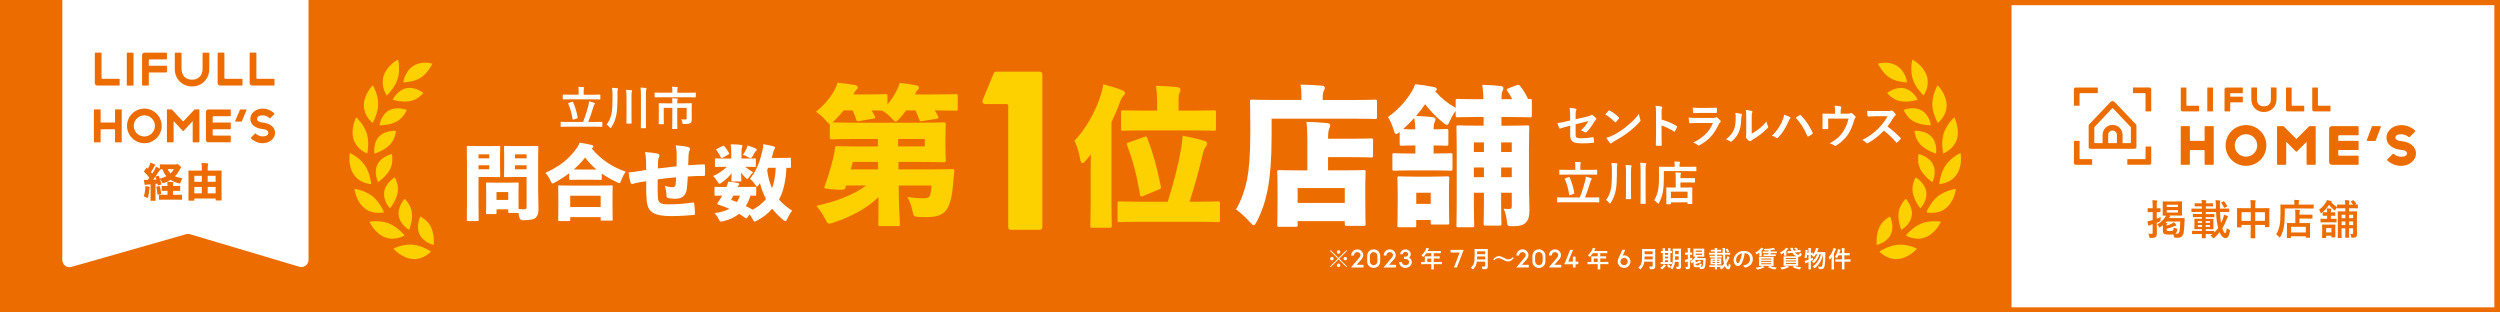 <?xml version="1.0" encoding="UTF-8"?>
<svg id="_レイヤー_2" data-name="レイヤー 2" xmlns="http://www.w3.org/2000/svg" viewBox="0 0 960 120">
  <defs>
    <style>
      .cls-1 {
        fill: #fff;
      }

      .cls-1, .cls-2, .cls-3 {
        stroke-width: 0px;
      }

      .cls-2 {
        fill: #ed6c00;
      }

      .cls-3 {
        fill: #fdd000;
      }
    </style>
  </defs>
  <g id="background">
    <rect class="cls-2" width="960" height="120"/>
    <g>
      <rect class="cls-1" x="771.43" y="1" width="187.41" height="118"/>
      <path class="cls-2" d="m957.83,2v116.01h-185.41V2h185.41m2-2h-189.4v120h189.4V0h0Z"/>
    </g>
  </g>
  <g id="design">
    <g>
      <path class="cls-3" d="m733.84,94.59c1.38.42,2.29.91,2.29.91,0,0-.79.9-2.13,1.9-1.37.94-3.3,1.99-5.41,2.07-2.07.16-3.85-.63-5.03-1.37-1.19-.75-1.84-1.49-1.84-1.49,0,0,.83-.62,2.13-1.2.66-.27,1.38-.65,2.21-.89.84-.24,1.73-.45,2.68-.55,1.92-.14,3.73.21,5.1.63Z"/>
      <path class="cls-3" d="m726.49,85.34c-.26-1.29-.69-2.16-.69-2.16,0,0-.75.31-1.58,1-.88.63-1.85,1.65-2.55,3.05-.66,1.47-.94,3.1-1.03,4.46-.09,1.35,0,2.36,0,2.36,0,0,.94-.21,2.14-.8.61-.27,1.22-.75,1.82-1.28.6-.52,1.14-1.2,1.49-2.01.76-1.57.67-3.32.4-4.62Z"/>
      <path class="cls-3" d="m737.8,85.83c-.87.37-1.67.83-2.4,1.31-.72.48-1.3,1.05-1.85,1.5-.53.47-.95.91-1.24,1.24-.28.33-.45.53-.45.53,0,0,.85.54,2.2.9,1.34.36,3.28.6,5.21-.16,1.99-.7,3.54-2.25,4.57-3.56.98-1.35,1.48-2.44,1.48-2.44,0,0-1.02-.2-2.46-.2-1.44,0-3.26.19-5.07.88Z"/>
      <path class="cls-3" d="m733.14,78.24c-.63-1.16-1.29-1.87-1.29-1.87,0,0-.63.51-1.22,1.42-.65.87-1.29,2.12-1.55,3.67-.2,1.6,0,3.23.32,4.56.31,1.32.68,2.25.68,2.25,0,0,.22-.1.55-.34.33-.23.78-.58,1.27-1.04.5-.44.96-1.07,1.37-1.75.42-.68.74-1.48.84-2.36.27-1.72-.33-3.38-.96-4.53Z"/>
      <path class="cls-3" d="m744.09,75.41c-.73.61-1.35,1.29-1.91,1.96-.55.67-.93,1.38-1.33,1.97-.75,1.2-1.1,2.18-1.1,2.18,0,0,.96.26,2.36.22,1.39-.05,3.3-.38,4.94-1.67.84-.63,1.55-1.42,2.07-2.26.53-.84,1.01-1.69,1.25-2.49.55-1.58.71-2.77.71-2.77,0,0-1.03.11-2.41.53-1.39.42-3.06,1.15-4.59,2.34Z"/>
      <path class="cls-3" d="m737.41,69.52c-.94-.92-1.78-1.4-1.78-1.4,0,0-.45.67-.76,1.7-.13.53-.36,1.1-.42,1.77-.06.68-.09,1.4.02,2.18.27,1.59.95,3.09,1.64,4.27.67,1.17,1.31,1.96,1.31,1.96,0,0,.66-.7,1.33-1.85.36-.56.6-1.3.8-2.08.21-.77.26-1.63.11-2.5-.24-1.72-1.32-3.13-2.25-4.05Z"/>
      <path class="cls-3" d="m747.03,63.59c-1.02,1.6-1.63,3.33-1.93,4.72-.36,1.37-.41,2.41-.41,2.41,0,0,.99-.04,2.32-.49,1.32-.45,3.04-1.34,4.23-3.06.63-.85,1.06-1.82,1.31-2.79.25-.96.46-1.92.46-2.75.05-1.68-.15-2.86-.15-2.86,0,0-.95.41-2.14,1.23-1.2.82-2.57,2.01-3.68,3.6Z"/>
      <path class="cls-3" d="m738.89,59.96c-1.17-.6-2.12-.81-2.12-.81,0,0-.23.77-.21,1.85.04.54-.01,1.15.13,1.81.14.66.34,1.36.67,2.07.73,1.43,1.84,2.66,2.83,3.59.99.92,1.83,1.48,1.83,1.48,0,0,.43-.86.73-2.16.24-1.3.33-3.06-.49-4.64-.74-1.57-2.19-2.59-3.35-3.19Z"/>
      <path class="cls-3" d="m746.31,51.42c-.51,1.83-.55,3.66-.43,5.08.07,1.42.33,2.42.33,2.42,0,0,.93-.33,2.07-1.16,1.13-.83,2.5-2.19,3.12-4.19.35-1,.46-2.05.41-3.05-.03-1-.15-1.96-.39-2.76-.22-.81-.46-1.48-.65-1.95-.18-.47-.35-.73-.35-.73,0,0-.75.66-1.66,1.8-.92,1.14-1.85,2.69-2.44,4.54Z"/>
      <path class="cls-3" d="m737.46,50.39c-1.28-.23-2.28-.13-2.28-.13,0,0,.04.19.07.53.04.33.12.79.29,1.3.19.51.36,1.1.67,1.69.33.59.73,1.19,1.26,1.77,1.12,1.14,2.55,1.99,3.77,2.57,1.22.58,2.19.87,2.19.87,0,0,.15-.95.05-2.28-.16-1.32-.61-3.02-1.85-4.28-1.17-1.28-2.88-1.82-4.15-2.04Z"/>
      <path class="cls-3" d="m742,40.03c.04,1.91.55,3.66,1.11,4.97.47,1.34,1.02,2.22,1.02,2.22,0,0,.79-.6,1.64-1.73.42-.57.85-1.27,1.19-2.11.31-.82.52-1.77.54-2.82.02-2.09-.8-4.14-1.7-5.54-.85-1.44-1.75-2.25-1.75-2.25,0,0-.54.87-1.04,2.2-.55,1.37-1.01,3.13-1,5.06Z"/>
      <path class="cls-3" d="m731.01,42.2s.32.73.89,1.64c.63.89,1.49,1.98,2.88,2.75.68.4,1.45.67,2.22.88.74.22,1.48.37,2.14.46,1.33.19,2.34.18,2.34.18,0,0-.13-.95-.61-2.2-.56-1.21-1.5-2.69-3.05-3.54-3.11-1.71-6.8-.18-6.8-.18Z"/>
      <path class="cls-3" d="m725.6,29.83c1.45.89,3.04,1.34,4.39,1.54,1.3.25,2.31.26,2.31.26,0,0-.1-.98-.61-2.32-.55-1.27-1.53-2.94-3.21-3.98-.81-.56-1.72-.86-2.58-1.05-.85-.2-1.67-.25-2.38-.2-1.42.08-2.35.38-2.35.38,0,0,.42.93,1.18,2.03.39.53.84,1.15,1.37,1.74.53.59,1.17,1.11,1.87,1.6Z"/>
      <path class="cls-3" d="m734.53,30.4c.28.93.68,1.76,1.14,2.49.43.75.9,1.42,1.35,1.96.47.53.84,1.01,1.14,1.33.3.32.49.49.49.49,0,0,.59-.81,1.07-2.14.51-1.35.77-3.17.22-5.22-.31-.99-.81-1.91-1.38-2.74-.57-.82-1.27-1.48-1.88-2.05-.61-.57-1.21-.97-1.64-1.23-.43-.27-.7-.41-.7-.41,0,0-.27.99-.36,2.41-.08,1.41-.09,3.33.53,5.11Z"/>
      <path class="cls-3" d="m726.62,34.53c-1.21.56-1.97,1.18-1.97,1.18,0,0,.12.16.35.4.24.23.58.55.98.91.86.68,1.99,1.46,3.57,1.78,3.06.69,6.84-.49,6.84-.49,0,0-.1-.22-.3-.57-.21-.35-.48-.86-.94-1.34-.45-.5-.98-1.05-1.64-1.5-.68-.44-1.46-.81-2.29-1.01-1.76-.32-3.37.07-4.6.65Z"/>
    </g>
    <g>
      <path class="cls-3" d="m158.47,93.96c.94.1,1.84.31,2.68.55.83.25,1.55.63,2.21.89,1.29.58,2.13,1.2,2.13,1.2,0,0-.65.74-1.84,1.49-1.18.74-2.96,1.53-5.03,1.37-2.11-.08-4.04-1.13-5.41-2.07-1.33-1.01-2.13-1.9-2.13-1.9,0,0,.91-.49,2.29-.91,1.38-.42,3.18-.77,5.1-.63Z"/>
      <path class="cls-3" d="m161.11,89.95c.36.82.89,1.49,1.49,2.01.6.53,1.21,1.01,1.82,1.28,1.2.59,2.14.8,2.14.8,0,0,.09-1.01,0-2.36-.09-1.36-.37-2.98-1.03-4.46-.7-1.4-1.67-2.42-2.55-3.05-.83-.69-1.58-1-1.58-1,0,0-.42.87-.69,2.16-.27,1.29-.36,3.05.4,4.62Z"/>
      <path class="cls-3" d="m144.34,84.95c-1.44,0-2.46.2-2.46.2,0,0,.5,1.09,1.48,2.44,1.03,1.3,2.57,2.86,4.57,3.56,1.93.76,3.87.51,5.21.16,1.35-.36,2.2-.9,2.2-.9,0,0-.17-.2-.45-.53-.29-.33-.7-.77-1.24-1.24-.55-.45-1.13-1.01-1.85-1.5-.73-.48-1.53-.94-2.4-1.31-1.8-.69-3.62-.88-5.07-.88Z"/>
      <path class="cls-3" d="m153.11,82.77c.1.88.42,1.68.84,2.36.41.69.87,1.31,1.37,1.75.49.46.94.81,1.27,1.04.33.24.55.34.55.34,0,0,.37-.92.68-2.25.32-1.33.52-2.96.32-4.56-.26-1.55-.9-2.8-1.55-3.67-.6-.9-1.22-1.42-1.22-1.42,0,0-.66.71-1.29,1.87-.63,1.16-1.23,2.81-.96,4.53Z"/>
      <path class="cls-3" d="m138.53,73.08c-1.38-.42-2.41-.53-2.41-.53,0,0,.16,1.19.71,2.77.25.8.73,1.64,1.25,2.49.52.85,1.23,1.64,2.07,2.26,1.63,1.29,3.55,1.63,4.94,1.67,1.4.04,2.36-.22,2.36-.22,0,0-.35-.98-1.1-2.18-.4-.59-.78-1.31-1.33-1.97-.56-.67-1.18-1.35-1.91-1.96-1.53-1.19-3.2-1.91-4.59-2.34Z"/>
      <path class="cls-3" d="m147.55,73.57c-.15.87-.1,1.73.11,2.5.2.77.44,1.51.8,2.08.67,1.16,1.33,1.85,1.33,1.85,0,0,.63-.78,1.31-1.96.68-1.18,1.36-2.68,1.64-4.27.11-.78.08-1.5.02-2.18-.06-.67-.29-1.25-.42-1.77-.31-1.03-.76-1.7-.76-1.7,0,0-.84.48-1.78,1.4-.93.92-2.01,2.33-2.25,4.05Z"/>
      <path class="cls-3" d="m136.49,59.99c-1.19-.82-2.14-1.23-2.14-1.23,0,0-.2,1.18-.15,2.86,0,.84.2,1.79.46,2.75.25.97.68,1.93,1.31,2.79,1.18,1.72,2.9,2.61,4.23,3.06,1.33.45,2.32.49,2.32.49,0,0-.05-1.04-.41-2.41-.3-1.39-.91-3.12-1.93-4.72-1.11-1.59-2.48-2.78-3.68-3.6Z"/>
      <path class="cls-3" d="m144.96,63.14c-.82,1.57-.73,3.34-.49,4.64.3,1.3.73,2.16.73,2.16,0,0,.84-.56,1.83-1.48.99-.92,2.1-2.16,2.83-3.59.33-.71.52-1.41.67-2.07.14-.66.09-1.27.13-1.81.01-1.07-.21-1.85-.21-1.85,0,0-.94.21-2.12.81-1.16.59-2.62,1.62-3.35,3.19Z"/>
      <path class="cls-3" d="m138.45,46.88c-.91-1.14-1.66-1.8-1.66-1.8,0,0-.17.26-.35.73-.19.47-.43,1.14-.65,1.95-.24.8-.36,1.76-.39,2.76-.05,1,.06,2.05.41,3.05.61,2,1.99,3.36,3.12,4.19,1.13.83,2.07,1.16,2.07,1.16,0,0,.27-1,.33-2.42.12-1.42.08-3.24-.43-5.08-.59-1.85-1.52-3.39-2.44-4.54Z"/>
      <path class="cls-3" d="m145.59,52.43c-1.25,1.26-1.7,2.96-1.85,4.28-.1,1.33.05,2.28.05,2.28,0,0,.97-.29,2.19-.87,1.22-.58,2.65-1.43,3.77-2.57.52-.58.93-1.18,1.26-1.77.31-.59.48-1.18.67-1.69.16-.51.24-.97.29-1.3.03-.33.07-.53.07-.53,0,0-1-.09-2.28.13-1.27.23-2.98.76-4.15,2.04Z"/>
      <path class="cls-3" d="m144.21,34.97c-.5-1.33-1.04-2.2-1.04-2.2,0,0-.9.81-1.75,2.25-.9,1.4-1.72,3.45-1.7,5.54.02,1.05.24,2,.54,2.82.34.83.77,1.54,1.19,2.11.84,1.13,1.64,1.73,1.64,1.73,0,0,.54-.88,1.02-2.22.55-1.31,1.06-3.06,1.11-4.97.01-1.92-.45-3.69-1-5.06Z"/>
      <path class="cls-3" d="m149.4,42.38c-1.55.84-2.5,2.33-3.05,3.54-.48,1.24-.61,2.2-.61,2.2,0,0,1.01.01,2.34-.18.67-.1,1.4-.24,2.14-.46.77-.21,1.54-.49,2.22-.88,1.39-.77,2.25-1.86,2.88-2.75.57-.92.89-1.64.89-1.64,0,0-3.69-1.53-6.8.18Z"/>
      <path class="cls-3" d="m163.48,28.23c.53-.59.98-1.21,1.37-1.74.76-1.09,1.18-2.03,1.18-2.03,0,0-.93-.31-2.35-.38-.72-.05-1.53,0-2.38.2-.86.19-1.77.49-2.58,1.05-1.68,1.04-2.66,2.71-3.21,3.98-.51,1.34-.61,2.32-.61,2.32,0,0,1.02,0,2.31-.26,1.35-.2,2.95-.64,4.39-1.54.7-.49,1.33-1.01,1.87-1.6Z"/>
      <path class="cls-3" d="m153.21,25.29c-.09-1.42-.36-2.41-.36-2.41,0,0-.27.14-.7.41-.43.26-1.03.66-1.64,1.23-.61.57-1.31,1.23-1.88,2.05-.56.83-1.07,1.75-1.38,2.74-.54,2.05-.28,3.87.22,5.22.48,1.34,1.07,2.14,1.07,2.14,0,0,.19-.17.49-.49.3-.31.67-.79,1.14-1.33.46-.54.92-1.22,1.35-1.96.46-.73.86-1.55,1.14-2.49.62-1.78.61-3.7.53-5.11Z"/>
      <path class="cls-3" d="m155.99,33.88c-.84.2-1.61.57-2.29,1.01-.66.46-1.19,1.01-1.64,1.5-.46.49-.73,1-.94,1.34-.2.35-.3.57-.3.57,0,0,3.78,1.18,6.84.49,1.58-.32,2.72-1.11,3.57-1.78.4-.36.74-.68.98-.91.23-.24.35-.4.35-.4,0,0-.76-.62-1.97-1.18-1.22-.58-2.84-.97-4.6-.65Z"/>
    </g>
    <g id="LHロゴ">
      <g>
        <path class="cls-2" d="m911.06,48.44h2.92c.19,0,.32.19.25.37l-1.94,5.13c-.04.1-.14.17-.25.17h-2.92c-.19,0-.32-.19-.25-.37l1.94-5.13c.04-.1.14-.17.25-.17Z"/>
        <path class="cls-2" d="m888.96,48.44h-2.07c-.07,0-.14.03-.19.08l-4.78,4.78c-.05.05-.14.05-.19,0l-4.78-4.78c-.05-.05-.12-.08-.19-.08h-2.1c-.15,0-.27.12-.27.27v14.3c0,.15.12.27.27.27h2.97c.15,0,.27-.12.27-.27v-8.45s.06-.07.09-.04l3.66,3.66s.11.07.18.06c.07,0,.13-.01.18-.06l3.63-3.63s.09,0,.09.04v8.43c0,.15.12.27.27.27h2.97c.15,0,.27-.12.27-.27v-14.3c0-.15-.12-.27-.27-.27Z"/>
        <path class="cls-2" d="m849.81,48.44h-2.97c-.15,0-.27.12-.27.27v5.26c0,.07-.06.13-.13.13h-5.4c-.07,0-.13-.06-.13-.13v-5.26c0-.15-.12-.27-.27-.27h-2.97c-.15,0-.27.12-.27.27v14.3c0,.15.12.27.27.27h2.97c.15,0,.27-.12.27-.27v-5.26c0-.07.06-.13.13-.13h5.4c.07,0,.13.06.13.13v5.26c0,.15.12.27.27.27h2.97c.15,0,.27-.12.27-.27v-14.3c0-.15-.12-.27-.27-.27Z"/>
        <path class="cls-2" d="m862.46,48.03c-4.32,0-7.83,3.5-7.83,7.83s3.5,7.83,7.83,7.83,7.83-3.5,7.83-7.83-3.5-7.83-7.83-7.83Zm0,12.14c-2.38,0-4.32-1.93-4.32-4.32s1.93-4.32,4.32-4.32,4.32,1.93,4.32,4.32-1.93,4.32-4.32,4.32Z"/>
        <path class="cls-2" d="m796.55,54.1h1.84c.09,0,.17.07.17.17v6.59c0,.14.11.25.25.25h4.42c.09,0,.17.07.17.17v1.83c0,.09-.07.17-.17.17h-6.17c-.37,0-.67-.3-.67-.67v-8.34c0-.09.07-.17.17-.17Z"/>
        <path class="cls-2" d="m805.56,33.76v1.84c0,.09-.07.17-.17.17h-6.59c-.14,0-.25.11-.25.25v4.42c0,.09-.07.17-.17.17h-1.83c-.09,0-.17-.07-.17-.17v-6.17c0-.37.3-.67.67-.67h8.34c.09,0,.17.07.17.17Z"/>
        <path class="cls-2" d="m825.9,42.77h-1.84c-.09,0-.17-.07-.17-.17v-6.59c0-.14-.11-.25-.25-.25h-4.42c-.09,0-.17-.07-.17-.17v-1.83c0-.09.07-.17.17-.17h6.17c.37,0,.67.3.67.67v8.34c0,.09-.07.17-.17.17Z"/>
        <path class="cls-2" d="m816.89,63.11v-1.84c0-.09.07-.17.17-.17h6.59c.14,0,.25-.11.25-.25v-4.42c0-.09.07-.17.17-.17h1.83c.09,0,.17.07.17.17v6.17c0,.37-.3.67-.67.67h-8.34c-.09,0-.17-.07-.17-.17Z"/>
        <path class="cls-2" d="m820.2,47.76l-8.21-8.63c-.42-.42-1.1-.42-1.53,0l-8.21,8.63c-.13.13-.2.3-.2.48v8.22c0,.37.3.67.67.67h17c.37,0,.67-.3.67-.67v-8.22c0-.18-.07-.35-.2-.48Zm-10.65,4.03h0c0-.92.75-1.67,1.67-1.67s1.67.75,1.67,1.67h0v3.05c0,.07-.06.13-.13.13h-3.08c-.07,0-.13-.06-.13-.13v-3.05Zm1.67-3.83c-2.12,0-3.83,1.72-3.83,3.83v3.05c0,.07-.06.13-.13.13h-2.78c-.15,0-.27-.12-.27-.27v-5.74c0-.07.03-.14.08-.19l6.75-7.16c.11-.11.28-.11.38,0l6.75,7.16c.05.05.08.12.08.19v5.74c0,.15-.12.27-.27.27h-2.78c-.07,0-.13-.06-.13-.13v-3.05c0-2.12-1.72-3.83-3.83-3.83"/>
        <path class="cls-2" d="m922.06,54.19c-1.37-.12-2.2-.55-2.2-1.36,0-.88.91-1.3,2.2-1.28,1.1.01,2.11.41,2.87,1.09.11.1.27.09.37-.01l2.1-2.1c.11-.11.1-.29,0-.39-1.4-1.3-3.27-2.1-5.33-2.1-3.13,0-5.67,2.14-5.67,4.79s2.45,4.47,5.67,4.71c1.37.12,2.2.55,2.2,1.36,0,.88-.91,1.3-2.2,1.28-1.1-.01-2.11-.41-2.87-1.09-.11-.1-.27-.09-.37.01l-2.1,2.1c-.11.11-.1.29,0,.39,1.4,1.3,3.27,2.1,5.33,2.1,3.13,0,5.67-2.14,5.67-4.79s-2.45-4.47-5.67-4.71Z"/>
        <path class="cls-2" d="m898.02,57.61h7.42c.15,0,.27-.12.27-.27v-2.97c0-.15-.12-.27-.27-.27h-7.42c-.07,0-.13-.06-.13-.13v-1.62c0-.22.18-.4.4-.4h7.15c.15,0,.27-.12.27-.27v-2.97c0-.15-.12-.27-.27-.27h-9.98c-.6,0-1.08.48-1.08,1.08v12.68c0,.6.48,1.08,1.08,1.08h9.98c.15,0,.27-.12.27-.27v-2.97c0-.15-.12-.27-.27-.27h-7.15c-.22,0-.4-.18-.4-.4v-1.62c0-.07.06-.13.13-.13Z"/>
        <path class="cls-2" d="m847.77,33.6h1.84c.09,0,.17.07.17.17v8.84c0,.09-.07.17-.17.17h-1.84c-.09,0-.17-.07-.17-.17v-8.84c0-.09.07-.17.17-.17Z"/>
        <path class="cls-2" d="m877.98,33.6h1.84c.09,0,.17.07.17.17v6.59c0,.14.11.25.25.25h4.42c.09,0,.17.07.17.17v1.83c0,.09-.07.17-.17.17h-6.17c-.37,0-.67-.3-.67-.67v-8.34c0-.09.07-.17.17-.17Z"/>
        <path class="cls-2" d="m888.06,33.6h1.84c.09,0,.17.07.17.17v6.59c0,.14.11.25.25.25h4.42c.09,0,.17.07.17.17v1.83c0,.09-.07.17-.17.17h-6.17c-.37,0-.67-.3-.67-.67v-8.34c0-.09.07-.17.17-.17Z"/>
        <path class="cls-2" d="m837.57,33.6h1.84c.09,0,.17.07.17.17v6.59c0,.14.11.25.25.25h4.42c.09,0,.17.07.17.17v1.83c0,.09-.07.17-.17.17h-6.17c-.37,0-.67-.3-.67-.67v-8.34c0-.09.07-.17.17-.17Z"/>
        <path class="cls-2" d="m874.2,38.18v-4.42c0-.09-.07-.17-.17-.17h-1.84c-.09,0-.17.07-.17.17v4.42c0,1.84-1.2,2.67-2.67,2.67s-2.67-.83-2.67-2.67v-4.42c0-.09-.07-.17-.17-.17h-1.84c-.09,0-.17.07-.17.17v4.42h0c0,2.86,2.17,4.84,4.84,4.84s4.84-1.98,4.84-4.84h0Z"/>
        <path class="cls-2" d="m861.07,33.6c.09,0,.17.07.17.17v1.84c0,.09-.07.17-.17.17h-4.42c-.14,0-.25.11-.25.25v1s.04.08.08.08h4.59c.09,0,.17.07.17.17v1.84c0,.09-.07.17-.17.17h-4.59s-.08.04-.08.08v3.25c0,.09-.07.17-.17.17h-1.84c-.09,0-.17-.07-.17-.17v-8.34c0-.37.3-.67.67-.67h6.17Z"/>
      </g>
    </g>
    <path class="cls-1" d="m114.94,102.43l-42.18-12.55c-.36-.11-.75-.11-1.12,0l-44.2,12.61c-1.76.5-3.51-.82-3.51-2.65V0h94.55v99.79c0,1.84-1.77,3.17-3.54,2.64Z"/>
    <g id="_掲載中店舗" data-name="掲載中店舗">
      <g>
        <path class="cls-2" d="m828.2,86.25c0,1.54.05,2.4.05,3.2,0,.88-.14,1.31-.5,1.58-.35.26-.8.35-1.78.35-.5,0-.53,0-.62-.48-.1-.5-.27-.9-.42-1.17.37.05.67.06,1.34.06.22,0,.35-.11.35-.45v-3.26l-.67.22c-.29.1-.45.19-.56.27-.08.06-.18.1-.27.1s-.16-.05-.21-.19c-.11-.42-.21-.96-.27-1.54.46-.05.93-.13,1.49-.29.14-.03.3-.08.5-.14v-3.07h-.37c-.98,0-1.28.03-1.38.03-.16,0-.18-.02-.18-.18v-1.17c0-.16.02-.18.18-.18.1,0,.4.03,1.38.03h.37v-.83c0-1.02-.03-1.54-.13-2.27.59.02,1.1.05,1.63.11.16,0,.27.1.27.18,0,.13-.06.22-.11.34-.1.19-.1.53-.1,1.62v.86c.86,0,1.15-.03,1.25-.03.16,0,.18.02.18.18v1.17c0,.16-.02.18-.18.18-.1,0-.38-.03-1.25-.03v2.54c.51-.19,1.04-.4,1.52-.61-.05.27-.08.75-.08,1.15s-.02.43-.32.56l-1.12.45v.7Zm7.55-8.91c1.41,0,1.87-.03,1.97-.03.18,0,.19.02.19.19,0,.1-.03.5-.03,1.44v2.24c0,.93.03,1.34.03,1.44,0,.16-.02.18-.19.18-.1,0-.56-.03-1.97-.03h-2.93l.35.08c.16.05.21.11.21.19,0,.1-.06.18-.18.26-.1.05-.22.26-.32.45h3.94c1.34,0,1.81-.03,1.9-.03.16,0,.18.03.18.19l-.05,1.33c-.05,1.54-.14,2.9-.32,3.94-.21,1.44-.91,2.13-2.42,2.13-.37,0-.64,0-.9-.02q-.37-.05-.45-.54c-.05-.29-.13-.56-.24-.77-.4.06-.91.1-1.5.1-.67,0-1.58-.05-2.02-.3-.32-.21-.45-.56-.45-1.1v-2.21c-.29.22-.59.46-.93.69-.18.11-.27.19-.37.19s-.18-.13-.32-.38c-.19-.35-.32-.54-.59-.8,1.47-.85,2.42-1.71,3.1-2.8.18-.26.24-.38.32-.58-.74.02-1.04.03-1.12.03-.16,0-.18-.02-.18-.18,0-.11.03-.51.03-1.44v-2.24c0-.94-.03-1.34-.03-1.44,0-.18.02-.19.18-.19.11,0,.58.03,1.95.03h3.14Zm-3.76,10.67c0,.4.06.51.19.59.14.1.53.13,1.04.13.62,0,1.03-.06,1.19-.22.21-.19.26-.46.3-1.12.24.13.61.26.99.35.4.1.4.11.35.51-.11.78-.32,1.2-.64,1.41-.05.03-.1.06-.14.08.21.02.42.02.66.02.62,0,.86-.29,1.02-1.06.13-.62.22-1.79.26-3.63h-5.21c-.13.16-.27.3-.42.46.1,0,.21.02.32.03.21.03.3.08.3.16,0,.1-.05.16-.11.26-.06.1-.1.21-.1.66.75-.22,1.57-.56,2.13-.85.26-.14.46-.26.69-.45.32.3.58.64.82.94.08.11.11.18.11.24,0,.1-.06.14-.22.16-.19.02-.32.06-.58.18-.85.38-1.89.74-2.94.98v.18Zm4.35-8.51v-.88h-4.3v.88h4.3Zm0,1.2h-4.3v.91h4.3v-.91Z"/>
        <path class="cls-2" d="m844.03,89.86c-1.52,0-2.03.03-2.13.03-.14,0-.16-.02-.16-.16v-.91c0-.16.02-.18.16-.18.1,0,.61.03,2.13.03h1.52v-.69h-.78c-1.38,0-1.86.03-1.95.03-.16,0-.18-.02-.18-.18,0-.11.03-.4.03-1.18v-1.33c0-.75-.03-1.06-.03-1.15,0-.16.02-.18.18-.18.1,0,.58.03,1.95.03h.78v-.66h-1.25c-1.47,0-1.97.03-2.06.03-.16,0-.18-.02-.18-.19v-.85c0-.18.02-.19.18-.19.1,0,.59.03,2.06.03h1.25v-.16c0-.26,0-.45-.02-.64h-1.89c-1.39,0-1.86.03-1.95.03-.16,0-.18-.02-.18-.18v-.96c0-.16.02-.18.18-.18.1,0,.56.03,1.95.03h1.84v-.9h-.65c-1.36,0-1.81.03-1.9.03-.16,0-.18-.02-.18-.19v-.82c0-.18.02-.19.18-.19.1,0,.54.03,1.9.03h.65c-.02-.51-.03-.82-.11-1.3.59.02,1.07.06,1.6.11.16.02.26.11.26.18,0,.11-.03.18-.08.27-.06.14-.1.32-.1.74h.71c1.34,0,1.79-.03,1.89-.03.14,0,.16.02.16.19v.82c0,.18-.02.19-.16.19-.1,0-.54-.03-1.89-.03h-.71v.9h3.87c0-.3-.02-.61-.02-.93-.03-1.15-.05-1.58-.16-2.34.57.02,1.02.05,1.6.11.16.03.26.1.26.19,0,.13-.03.22-.08.34-.1.19-.1.59-.08,1.66,0,.32,0,.64.02.96h1.42c1.41,0,1.87-.03,1.97-.03.16,0,.18.02.18.18v.96c0,.16-.02.18-.18.18-.1,0-.56-.03-1.97-.03h-1.39c.06,1.62.18,3.1.38,4.34.32-.61.59-1.25.8-1.87.14-.46.27-.9.35-1.42.46.14.91.32,1.28.5.18.08.27.16.27.27,0,.13-.1.19-.21.34s-.19.38-.34.75c-.46,1.18-1.01,2.34-1.65,3.39.4,1.2.77,1.84,1.1,1.84.27,0,.42-.4.61-1.9.27.22.51.38.83.53.46.21.45.26.35.77-.3,1.76-.7,2.5-1.73,2.5-.91,0-1.63-.94-2.19-2.26-.59.78-1.26,1.49-2,2.1-.18.16-.27.24-.37.24s-.18-.1-.35-.3c-.29-.32-.53-.53-.83-.7.27-.19.56-.4.82-.62-.3,0-.75-.02-1.44-.02h-1.18c0,.94.03,1.39.03,1.47,0,.14-.02.16-.18.16h-1.17c-.16,0-.18-.02-.18-.16,0-.08.02-.53.03-1.47h-1.52Zm1.57-4.29v-.66h-1.65v.66h1.65Zm0,1.54v-.7h-1.65v.7h1.65Zm1.38-2.19v.66h1.68v-.66h-1.68Zm1.68,1.49h-1.68v.7h1.68v-.7Zm1.63,2.9c.54-.54,1.06-1.14,1.5-1.76-.51-1.74-.72-3.87-.82-6.13h-3.92c-.03.11-.05.26-.05.62v.18h1.1c1.46,0,1.95-.03,2.05-.03.16,0,.18.02.18.19v.85c0,.18-.02.19-.18.19-.1,0-.59-.03-2.05-.03h-1.1v.66h.85c1.36,0,1.86-.03,1.94-.03.16,0,.18.02.18.18,0,.1-.03.4-.03,1.15v1.33c0,.78.03,1.09.03,1.18,0,.16-.02.18-.18.18-.08,0-.58-.03-1.94-.03h-.85v.69h1.18c1.33,0,1.82-.03,1.92-.03.16,0,.18.02.18.18v.48Zm3.49-11.97c.18-.1.21-.1.32.03.42.48.8,1.04,1.12,1.68.08.14.06.21-.11.3l-.77.4c-.21.11-.26.08-.32-.08-.32-.7-.67-1.23-1.06-1.71-.08-.13-.06-.18.11-.29l.71-.34Z"/>
        <path class="cls-2" d="m864.28,78.87c0-.9-.03-1.47-.13-2.05.59.02,1.23.05,1.78.11.14.02.27.08.27.19s-.03.22-.08.32c-.08.19-.13.54-.13,1.3v1.2h3.1c1.54,0,2.06-.03,2.18-.03.16,0,.18.02.18.18,0,.1-.03.59-.03,1.98v1.86c0,2.56.03,3.02.03,3.12,0,.16-.02.18-.18.18h-1.36c-.16,0-.18-.02-.18-.18v-.67h-3.74v1.97c0,1.9.03,2.88.03,2.96,0,.16-.02.18-.18.18h-1.42c-.16,0-.18-.02-.18-.18,0-.1.03-1.04.03-2.93v-2h-3.54v.74c0,.18-.02.19-.18.19h-1.36c-.16,0-.18-.02-.18-.19,0-.1.03-.58.03-3.14v-1.65c0-1.63-.03-2.14-.03-2.24,0-.16.02-.18.18-.18.11,0,.64.03,2.18.03h2.9v-1.07Zm-3.54,5.95h3.54v-3.33h-3.54v3.33Zm5.25-3.33v3.33h3.74v-3.33h-3.74Z"/>
        <path class="cls-2" d="m877.34,82.07c0,2.16-.1,3.78-.35,5.15-.26,1.34-.66,2.5-1.28,3.68-.11.21-.18.32-.26.32-.06,0-.16-.1-.32-.26-.37-.4-.78-.77-1.07-.94.62-1.04,1.04-2.11,1.31-3.49.24-1.18.34-2.66.34-4.78,0-2.02-.03-2.93-.03-3.02,0-.16.02-.18.16-.18.1,0,.64.03,2.16.03h3.04v-.53c0-.48-.02-.9-.1-1.3.59.02,1.15.05,1.7.1.16.02.26.08.26.18,0,.11-.03.21-.1.3-.06.11-.11.34-.11.69v.56h3.46c1.52,0,2.03-.03,2.14-.03.14,0,.16.02.16.18v1.18c0,.16-.02.18-.16.18-.11,0-.62-.03-2.14-.03h-8.8v2.02Zm1.01,9.31c-.16,0-.18-.02-.18-.18,0-.1.03-.48.03-2.56v-1.17c0-1.15-.03-1.55-.03-1.66,0-.16.02-.18.18-.18.1,0,.62.03,2.13.03h.93v-3.23c0-.75-.02-1.38-.1-1.94.59.02,1.04.03,1.63.11.16.02.27.08.27.16,0,.16-.05.24-.1.35-.1.19-.11.62-.11,1.23v.1h2.67c1.5,0,2.03-.03,2.13-.03.16,0,.18.02.18.18v1.18c0,.16-.02.18-.18.18-.1,0-.62-.03-2.13-.03h-2.67v1.74h1.74c1.52,0,2.05-.03,2.14-.03.16,0,.18.02.18.18,0,.1-.03.51-.03,1.44v1.33c0,2.05.03,2.45.03,2.54,0,.14-.02.16-.18.16h-1.28c-.16,0-.18-.02-.18-.16v-.4h-5.68v.48c0,.16-.02.18-.18.18h-1.23Zm1.41-2.11h5.68v-2.19h-5.68v2.19Z"/>
        <path class="cls-2" d="m903.56,78.55c-.26-.4-.5-.7-.8-1.07-.1-.11-.08-.14.1-.24l.67-.32c.16-.08.21-.08.32.03.3.3.59.66.9,1.09.1.13.08.18-.1.27l-.45.24c.67,0,.96-.03,1.04-.03.18,0,.19.02.19.18v1.12c0,.16-.02.18-.19.18-.1,0-.58-.03-2.02-.03h-1.19v1.2h.91c1.38,0,1.86-.03,1.97-.03.16,0,.18.02.18.19,0,.1-.03.85-.03,2.32v3.63c0,.94.03,1.98.03,2.5,0,.59-.08.93-.37,1.2-.27.24-.75.3-1.33.3-.48,0-.51-.02-.56-.4-.05-.42-.18-.83-.32-1.09.3.03.5.05.75.05.29,0,.35-.03.35-.37v-1.79h-1.58v1.09c0,1.47.03,2.24.03,2.35,0,.14-.02.16-.16.16h-1.14c-.18,0-.19-.02-.19-.16,0-.11.03-.88.03-2.35v-1.09h-1.44v1.3c0,1.44.03,2.18.03,2.27,0,.14-.02.16-.18.16h-1.12c-.18,0-.19-.02-.19-.16,0-.11.03-.82.03-2.34v-5.39c0-1.44-.03-2.1-.03-2.19,0-.18.02-.19.19-.19.1,0,.58.03,1.97.03h.74v-1.2h-.94c-1.44,0-1.94.03-2.03.03-.16,0-.18-.02-.18-.18v-.24c-.21.21-.45.56-.59.86-.11.24-.16.37-.26.37-.06,0-.18-.08-.34-.21-.75-.58-1.38-1.26-1.89-1.94-.71,1.09-1.6,2.1-2.8,3.06-.14.11-.24.18-.32.18-.1,0-.13-.11-.21-.35-.14-.48-.29-.78-.48-1.04,1.25-.93,2.1-1.92,2.75-3.07.11-.21.18-.37.26-.62.51.08,1.09.21,1.5.34.21.06.32.11.32.21s-.08.16-.21.21c.62.78,1.39,1.39,2.26,1.89v-.75c0-.16.02-.18.18-.18.1,0,.59.03,2.03.03h.94c-.02-.69-.05-1.17-.13-1.74.62.03,1.04.06,1.49.11.19.03.26.08.26.16,0,.13-.05.21-.1.34-.06.16-.1.48-.1,1.14h1.52Zm-10.56,6.82c-1.23,0-1.65.03-1.74.03-.16,0-.18-.02-.18-.18v-1.04c0-.16.02-.18.18-.18.1,0,.51.03,1.74.03h.62v-1.2h-.14c-1.04,0-1.28.03-1.38.03-.18,0-.19-.02-.19-.18v-.99c0-.18.02-.19.19-.19.1,0,.34.03,1.38.03h.14c0-.51-.03-1.09-.13-1.52.56.02,1.1.06,1.52.11.16,0,.26.08.26.16,0,.13-.05.22-.1.34-.1.19-.1.37-.1.91h.03c1.04,0,1.36-.03,1.46-.03.16,0,.18.02.18.19v.99c0,.16-.02.18-.18.18-.1,0-.42-.03-1.46-.03h-.03v1.2h.27c1.23,0,1.65-.03,1.74-.03.14,0,.16.02.16.18v1.04c0,.16-.02.18-.16.18-.1,0-.51-.03-1.74-.03h-2.35Zm.24,5.86c0,.14-.02.16-.18.16h-1.19c-.16,0-.18-.02-.18-.16,0-.11.03-.45.03-2.34v-1.06c0-.96-.03-1.34-.03-1.42,0-.18.02-.19.18-.19.1,0,.45.03,1.54.03h1.65c1.09,0,1.42-.03,1.54-.03.16,0,.18.02.18.19,0,.08-.03.45-.03,1.15v1.17c0,1.79.03,2.14.03,2.24,0,.16-.02.18-.18.18h-1.15c-.16,0-.18-.02-.18-.18v-.45h-2.03v.7Zm0-3.66v1.66h2.03v-1.66h-2.03Zm7.38-3.78v-1.33h-1.44v1.33h1.44Zm0,2.64v-1.38h-1.44v1.38h1.44Zm1.42-3.97v1.33h1.58v-1.33h-1.58Zm1.58,3.97v-1.38h-1.58v1.38h1.58Z"/>
      </g>
    </g>
    <g>
      <path class="cls-2" d="m38.79,20.22c.12,0,.2.08.2.2v9.5c0,.2.15.35.35.35h6.41c.12,0,.2.08.2.2v2.18c0,.12-.08.2-.2.2h-8.42c-.5,0-.92-.42-.92-.92v-11.52c0-.12.08-.2.2-.2h2.18Z"/>
      <path class="cls-2" d="m48.89,32.86c-.12,0-.2-.08-.2-.2v-12.24c0-.12.08-.2.2-.2h2.18c.12,0,.2.08.2.2v12.24c0,.12-.08.2-.2.2h-2.18Z"/>
      <path class="cls-2" d="m54.76,32.86c-.12,0-.2-.08-.2-.2v-11.52c0-.5.42-.92.92-.92h8.42c.12,0,.2.08.2.2v2.18c0,.12-.08.2-.2.2h-6.41c-.2,0-.35.15-.35.35v1.99c0,.05.05.1.1.1h6.66c.12,0,.2.08.2.2v2.18c0,.12-.08.2-.2.2h-6.66c-.05,0-.1.05-.1.1v4.72c0,.12-.08.2-.2.2h-2.18Z"/>
      <path class="cls-2" d="m67.13,20.42c0-.12.08-.2.2-.2h2.18c.12,0,.2.08.2.2v6.1c0,2.69,1.85,4.08,4.04,4.08s4.04-1.41,4.04-4.08v-6.1c0-.12.08-.2.2-.2h2.18c.12,0,.2.08.2.2v6.1c-.03,3.97-3.01,6.67-6.62,6.67s-6.63-2.74-6.63-6.67v-6.1Z"/>
      <path class="cls-2" d="m85.96,20.22c.12,0,.2.08.2.2v9.5c0,.2.15.35.35.35h6.41c.12,0,.2.08.2.2v2.18c0,.12-.08.2-.2.2h-8.42c-.5,0-.92-.42-.92-.92v-11.52c0-.12.08-.2.2-.2h2.18Z"/>
      <path class="cls-2" d="m98.25,20.22c.12,0,.2.08.2.2v9.5c0,.2.15.35.35.35h6.41c.12,0,.2.08.2.2v2.18c0,.12-.08.2-.2.2h-8.42c-.5,0-.92-.42-.92-.92v-11.52c0-.12.08-.2.2-.2h2.18Z"/>
      <path class="cls-2" d="m38.44,42.02c.12,0,.2.08.2.2v4.73c0,.05.05.1.1.1h5.32c.05,0,.1-.05.1-.1v-4.73c0-.12.08-.2.2-.2h2.18c.12,0,.2.08.2.2v12.24c0,.12-.08.2-.2.2h-2.18c-.12,0-.2-.08-.2-.2v-4.72c0-.05-.05-.1-.1-.1h-5.32c-.05,0-.1.05-.1.1v4.72c0,.12-.08.2-.2.2h-2.18c-.12,0-.2-.08-.2-.2v-12.24c0-.12.08-.2.2-.2h2.18Z"/>
      <path class="cls-2" d="m62.09,48.33c0,3.66-3.01,6.66-6.66,6.66s-6.66-3.01-6.66-6.66,3.01-6.63,6.66-6.63,6.66,2.99,6.66,6.63Zm-10.73,0c0,2.23,1.83,4.08,4.07,4.08s4.07-1.85,4.07-4.08-1.85-4.04-4.07-4.04-4.07,1.83-4.07,4.04Z"/>
      <path class="cls-2" d="m65.79,42.02c.1,0,.19.05.27.13l4.2,4.46c.05.05.08.05.13,0l4.2-4.46c.07-.08.15-.13.27-.13h1.51c.12,0,.2.08.2.2v12.24c0,.12-.08.2-.2.2h-2.18c-.12,0-.2-.08-.2-.2v-7.87s-.05-.05-.08-.02l-3.43,3.7c-.08.08-.22.08-.3,0l-3.43-3.7s-.08-.02-.08.02v7.87c0,.12-.08.2-.2.2h-2.18c-.12,0-.2-.08-.2-.2v-12.24c0-.12.08-.2.2-.2h1.51Z"/>
      <path class="cls-2" d="m80,54.67c-.5,0-.92-.42-.92-.92v-10.8c0-.5.42-.92.92-.92h8.42c.12,0,.2.08.2.2v2.18c0,.12-.08.2-.2.2h-6.41c-.2,0-.35.15-.35.35v1.99c0,.05.05.1.1.1h6.66c.12,0,.2.08.2.2v2.18c0,.12-.08.2-.2.2h-6.66c-.05,0-.1.05-.1.1v1.98c0,.2.15.35.35.35h6.41c.12,0,.2.08.2.2v2.18c0,.12-.08.2-.2.2h-8.42Z"/>
      <path class="cls-2" d="m94.48,42.02c.15,0,.24.17.17.29l-1.78,4.27c-.05.08-.13.12-.18.12h-2.18c-.13,0-.24-.15-.19-.27l1.82-4.27c.05-.1.13-.13.18-.13h2.17Z"/>
      <path class="cls-2" d="m96.39,53.15c-.1-.08-.12-.22-.02-.32l1.54-1.54c.08-.08.2-.08.29,0,.57.57,1.56,1.06,2.63,1.09,1.25.02,2.19-.44,2.21-1.39.02-.81-.79-1.29-2.16-1.43-2.54-.22-4.76-1.59-4.76-3.89.02-2.23,2.13-3.96,4.71-3.96,1.83,0,3.45.81,4.49,1.81.1.1.1.24.02.32l-1.54,1.54c-.1.08-.22.08-.3-.02-.64-.64-1.63-1.07-2.66-1.07-1.2,0-2.12.47-2.11,1.38,0,.82.76,1.24,2.16,1.41,2.74.23,4.78,1.75,4.74,3.91-.02,2.27-2.17,4.01-4.79,4-1.8-.02-3.4-.82-4.44-1.83Z"/>
      <path class="cls-2" d="m55.79,72.44c.01-.29.03-.57,0-.96.48.05,1.08.14,1.41.2.22.05.31.12.31.22,0,.08-.01.15-.08.28-.05.09-.06.26-.09.51-.06,1.01-.23,2.03-.45,2.85-.09.34-.14.48-.26.48-.09,0-.23-.08-.45-.2-.34-.2-.63-.34-.96-.43.29-.88.5-1.86.57-2.94Zm11.62-9.3c.17,0,.29-.03.37-.08.08-.05.16-.08.25-.08.12,0,.39.12.84.51.53.45.68.64.68.78,0,.15-.05.22-.2.34-.14.11-.23.29-.37.57-.45.9-1.05,1.75-1.81,2.51.79.36,1.74.6,2.87.76-.25.42-.5.93-.67,1.53-.09.36-.14.48-.33.48-.09,0-.25-.03-.46-.09-1.19-.33-2.2-.76-3.08-1.33-.7.45-1.5.85-2.37,1.19-.23.09-.39.14-.5.14-.16,0-.22-.11-.37-.4-.25-.48-.5-.82-.81-1.16.2.59.37,1.19.5,1.8.05.2,0,.23-.2.31l-.91.28c-.2.06-.25.05-.28-.15-.03-.17-.06-.36-.09-.53-.26.03-.51.06-.76.08v4.4c0,1.22.03,1.78.03,1.88,0,.2-.02.22-.22.22h-1.52c-.19,0-.2-.02-.2-.22,0-.11.03-.65.03-1.88v-4.23c-.4.03-.82.06-1.24.09-.2.02-.48.06-.57.12-.09.06-.17.08-.28.08s-.19-.12-.22-.29c-.12-.54-.2-1.08-.26-1.7.56.03.99.05,1.43.03.23-.28.46-.57.68-.87-.56-.73-1.26-1.49-1.98-2.19-.08-.08-.11-.12-.11-.19,0-.05.05-.11.11-.2l.78-1.08c.08-.09.11-.14.17-.14.03,0,.08.03.16.11l.28.28c.26-.48.5-.95.73-1.5.12-.31.2-.51.29-.9.57.22,1.12.47,1.61.73.17.08.23.16.23.28,0,.09-.06.15-.16.23-.12.09-.19.17-.31.4-.42.77-.78,1.38-1.22,2.02.17.19.34.39.51.57.34-.53.68-1.07.99-1.61.17-.29.34-.65.48-1.04.54.25,1.02.51,1.46.77v-1.44c0-.2.01-.22.2-.22.11,0,.59.03,1.98.03h3.86Zm-6.77,4.36c.22-.08.26-.06.34.14.14.31.28.64.39.96.88-.23,1.74-.53,2.54-.93-.7-.81-1.19-1.74-1.58-2.71-.25,0-.48,0-.73.02.03.03.03.06.03.11,0,.12-.06.19-.2.25-.16.08-.28.26-.48.59-.76,1.18-1.52,2.28-2.19,3.1.43-.03.85-.05,1.27-.08-.09-.29-.2-.57-.31-.85-.08-.2-.05-.23.17-.33l.74-.26Zm.43,3.97c.22-.05.25-.03.29.15.23.87.42,1.66.51,2.59.03.22,0,.29-.22.34l-.91.19c-.23.05-.26.03-.28-.16-.09-1.02-.23-1.8-.42-2.62-.05-.22-.02-.26.19-.31l.84-.19Zm5.36,3.33h1.19c1.44,0,1.94-.03,2.05-.03.2,0,.22.02.22.22v1.49c0,.2-.02.22-.22.22-.11,0-.6-.03-2.05-.03h-4.31c-1.46,0-1.95.03-2.05.03-.2,0-.22-.02-.22-.22v-1.49c0-.2.02-.22.22-.22.09,0,.59.03,2.05.03h1.02v-1.53h-.19c-1.3,0-1.75.03-1.84.03-.2,0-.22-.02-.22-.22v-1.47c0-.2.01-.22.22-.22.09,0,.54.03,1.84.03h.19v-.03c0-.57-.02-1.08-.08-1.6.74.02,1.33.06,2.05.14.19.02.29.11.29.2,0,.11-.03.19-.09.29-.09.19-.08.46-.08.85v.14h.7c1.3,0,1.75-.03,1.86-.03.2,0,.22.02.22.22v1.47c0,.2-.02.22-.22.22-.11,0-.56-.03-1.86-.03h-.7v1.53Zm-2.08-9.86c.28.62.67,1.18,1.16,1.66.54-.48.98-1.04,1.24-1.66h-2.4Z"/>
      <path class="cls-2" d="m82.79,65.51c1.44,0,1.95-.03,2.08-.03.2,0,.22.02.22.22,0,.11-.03.95-.03,3.25v3.13c0,3.77.03,4.57.03,4.67,0,.2-.02.22-.22.22h-1.84c-.2,0-.22-.02-.22-.22v-.51h-8.18v.59c0,.2-.02.22-.22.22h-1.83c-.2,0-.22-.02-.22-.22,0-.11.03-.91.03-4.71v-2.74c0-2.73-.03-3.56-.03-3.67,0-.2.02-.22.22-.22.11,0,.62.03,2.06.03h2.87v-.56c0-.87-.02-1.47-.12-2.37.76.02,1.55.05,2.28.12.19.02.31.12.31.23,0,.14-.05.26-.11.43-.08.22-.11.48-.11,1.58v.56h3.04Zm-5.29,2h-2.88v2.31h2.88v-2.31Zm-2.88,4.28v2.45h2.88v-2.45h-2.88Zm8.18-1.97v-2.31h-3.05v2.31h3.05Zm-3.05,4.42h3.05v-2.45h-3.05v2.45Z"/>
    </g>
    <g>
      <path class="cls-1" d="m499.75,37.28c0-1.75-.06-3.21-.35-4.79,2.8.06,5.49.17,8.23.41.7.06,1.11.35,1.11.76s-.12.76-.35,1.17c-.23.35-.47,1.05-.47,2.22v1.34h12.5c5.31,0,7.18-.12,7.59-.12.7,0,.76.06.76.82v5.84c0,.7-.06.76-.76.76-.41,0-2.28-.12-7.59-.12h-32.12v6.6c0,9.23-.58,15.36-1.4,20.03-.88,4.73-2.22,8.82-4.21,12.73-.58,1.05-.88,1.58-1.23,1.58s-.76-.41-1.52-1.23c-1.75-1.93-3.91-3.91-5.31-4.85,1.87-3.27,3.33-7.07,4.26-11.62.76-3.85,1.23-9.11,1.23-18.4,0-7.48-.12-10.98-.12-11.33,0-.76.06-.82.82-.82.35,0,2.34.12,7.71.12h11.21v-1.11Zm-1.46,49c0,.76-.06.82-.82.82h-6.19c-.76,0-.82-.06-.82-.82,0-.41.12-1.93.12-9.52v-4.32c0-4.26-.12-5.9-.12-6.37,0-.7.06-.76.82-.76.41,0,2.34.12,7.83.12h2.92v-11.21c0-2.74-.06-5.02-.35-7.42,2.8.06,5.14.18,7.94.47.7.06,1.17.35,1.17.7,0,.7-.12.99-.35,1.4-.35.7-.47,2.04-.47,3.91h7.88c6.02,0,8.18-.12,8.58-.12.76,0,.82.06.82.76v5.72c0,.76-.06.82-.82.82-.41,0-2.57-.12-8.58-.12h-7.88v5.08h5.78c5.49,0,7.42-.12,7.88-.12.7,0,.76.06.76.76,0,.41-.12,2.1-.12,5.49v4.96c0,7.48.12,9.05.12,9.4,0,.76-.06.82-.76.82h-6.48c-.7,0-.76-.06-.76-.82v-.99h-18.1v1.34Zm18.1-8.35v-5.72h-18.1v5.72h18.1Z"/>
      <path class="cls-1" d="m558.97,38.86c0-.82.06-.88.82-.88.35,0,2.16.12,7.18.12h2.69c-.06-1.99-.23-3.62-.47-5.55,2.92.12,4.73.23,7.01.47.76.12,1.11.41,1.11.76,0,.58-.23.93-.41,1.34-.23.47-.29,1.28-.35,2.98h4.15c-.58-1.23-1.29-2.39-1.87-3.15-.47-.58-.29-.76.41-1.05l3.15-1.17c.76-.29.88-.23,1.4.35.93,1.11,2.16,3.1,2.98,4.91h.58c.82,0,.88.06.88.88v5.37c0,.76-.06.82-.88.82-.35,0-2.16-.12-7.3-.12h-3.5v3.33h2.69c5.02,0,6.77-.12,7.18-.12.76,0,.82.06.82.82,0,.35-.12,3.45-.12,8.82v13.43c0,3.04.18,7.42.18,9.34,0,2.51-.29,3.85-1.52,5.02-.99.93-2.1,1.23-4.56,1.28-2.34.06-2.39,0-2.57-1.93-.23-1.99-.64-3.56-1.28-4.79.82.06,1.34.12,2.04.12.88,0,1.11-.17,1.11-1.17v-5.08h-4.09v3.45c0,5.14.12,7.94.12,8.35,0,.76-.06.82-.82.82h-5.2c-.76,0-.82-.06-.82-.82,0-.41.12-3.21.12-8.35v-3.45h-3.85v4.44c0,4.96.12,7.65.12,8,0,.76-.06.82-.82.82h-5.14c-.82,0-.88-.06-.88-.82,0-.41.12-3.15.12-8.41v-20.85c0-5.14-.12-7.83-.12-8.23,0-.76.06-.82.88-.82.41,0,2.16.12,7.18.12h2.39v-3.33h-2.74c-5.02,0-6.83.12-7.18.12-.76,0-.82-.06-.82-.82v-1.64c-.76.99-1.58,2.34-2.1,3.62-.58,1.23-.82,1.75-1.23,1.75-.35,0-.82-.29-1.58-.93-2.86-2.28-5.08-4.85-6.83-7.01-1.05,1.58-2.22,3.04-3.45,4.5,2.39.12,4.61.23,6.37.47.7.06,1.11.41,1.11.76,0,.53-.23.88-.41,1.28-.23.58-.35,1.28-.35,2.63,3.39,0,4.5-.12,4.85-.12.76,0,.82.06.82.82v4.79c0,.76-.06.82-.82.82-.35,0-1.46-.12-4.85-.12v3.1h.12c4.44,0,5.96-.12,6.31-.12.76,0,.82.06.82.82v5.08c0,.76-.06.82-.82.82-.35,0-1.87-.12-6.31-.12h-8.76c-4.44,0-5.96.12-6.37.12-.76,0-.82-.06-.82-.82v-5.08c0-.76.06-.82.82-.82.41,0,1.93.12,6.37.12h1.64v-3.1c-3.68,0-4.79.12-5.14.12-.82,0-.88-.06-.88-.82v-4.44c-.64.53-1.05.76-1.34.76-.47,0-.64-.58-1.05-1.81-.58-1.87-1.29-3.45-2.1-4.73,4.09-2.92,7.01-6.25,9.17-9.87.53-.88.82-1.52,1.23-2.74,2.34.23,4.96.64,6.89,1.05.93.12,1.46.41,1.46.88,0,.35-.23.58-.64.82,2.28,2.57,4.91,4.73,7.88,6.37v-2.57Zm-15.13,47.6c0,.76-.06.82-.82.82h-5.66c-.7,0-.76-.06-.76-.82,0-.41.12-1.81.12-8.64v-3.74c0-3.56-.12-5.08-.12-5.49,0-.82.06-.88.76-.88.47,0,1.75.12,5.84.12h6.72c4.09,0,5.37-.12,5.78-.12.76,0,.82.06.82.88,0,.35-.12,1.87-.12,4.38v4.21c0,6.48.12,7.88.12,8.29,0,.7-.06.76-.82.76h-5.49c-.76,0-.82-.06-.82-.76v-.99h-5.55v1.99Zm-5.02-36.91c1.52.12,3.1.12,4.67.12-.06-1.46-.17-2.92-.41-4.38-1.34,1.52-2.8,2.92-4.26,4.26Zm10.57,28.73v-4.26h-5.55v4.26h5.55Zm20.44-19.92v-3.68h-3.85v3.68h3.85Zm0,9.69v-3.74h-3.85v3.74h3.85Zm10.69-9.69v-3.68h-4.09v3.68h4.09Zm0,9.69v-3.74h-4.09v3.74h4.09Z"/>
    </g>
    <g>
      <path class="cls-1" d="m188.44,56.1c2,0,2.98-.06,3.2-.06.41,0,.44.03.44.44,0,.22-.06,1.27-.06,3.26v4.62c0,1.99.06,3.04.06,3.23,0,.41-.03.44-.44.44-.22,0-1.2-.06-3.2-.06h-4.69v9.47c0,4.37.06,6.78.06,7,0,.41-.03.44-.44.44h-3.67c-.41,0-.44-.03-.44-.44,0-.22.06-2.63.06-7v-13.87c0-4.37-.06-6.84-.06-7.09,0-.41.03-.44.44-.44.22,0,1.52.06,3.9.06h4.85Zm-.57,4.69v-1.52h-4.12v1.52h4.12Zm-4.12,4.21h4.12v-1.55h-4.12v1.55Zm6.9,16.78c0,.38-.03.41-.44.41h-3.17c-.38,0-.41-.03-.41-.41,0-.22.06-1.11.06-5.29v-2.41c0-2.41-.06-3.33-.06-3.55,0-.41.03-.44.41-.44.25,0,1.08.06,3.52.06h4.69c2.44,0,3.26-.06,3.48-.06.41,0,.44.03.44.44,0,.19-.06,1.11-.06,2.88v3.2c0,1.84,0,2.98.03,3.67.76.06,1.42.1,2.09.1.73,0,.98-.29.98-.98v-11.43h-4.62c-2.5,0-3.39.06-3.58.06-.44,0-.47-.03-.47-.44,0-.22.06-1.04.06-2.91v-5.26c0-1.87-.06-2.69-.06-2.95,0-.41.03-.44.47-.44.19,0,1.08.06,3.58.06h5.1c2.47,0,3.39-.06,3.58-.06.41,0,.44.03.44.44,0,.22-.06,1.55-.06,4.05v12.03c0,2.63.13,5.76.13,7.63,0,1.61-.22,2.5-.98,3.32-.67.7-1.8,1.01-4.88,1.08q-1.33.03-1.55-1.3c-.1-.54-.19-1.05-.32-1.52-.06.03-.16.03-.32.03h-3.1c-.44,0-.47-.03-.47-.47v-.95h-4.5v1.39Zm4.5-5v-3.04h-4.5v3.04h4.5Zm7.06-17.51h-4.47v1.52h4.47v-1.52Zm0,4.18h-4.47v1.55h4.47v-1.55Z"/>
      <path class="cls-1" d="m231.06,68.64c0,.41-.03.44-.44.44-.22,0-1.05-.06-3.48-.06h-4.65c-2.47,0-3.29.06-3.52.06-.38,0-.41-.03-.41-.44v-2.12c-1.74,1.36-3.61,2.53-5.51,3.55-.44.25-.73.38-.92.38-.28,0-.41-.32-.73-1.05-.54-1.24-1.23-2.22-1.96-3.04,5.64-2.53,8.9-5.32,11.62-8.93.66-.86,1.11-1.58,1.52-2.63,1.68.22,3.29.54,4.56.85.47.13.7.25.7.57,0,.22-.1.41-.38.6-.1.06-.16.13-.25.19,3.7,4.4,7.98,7.16,13.08,8.93-.7.92-1.27,2.06-1.74,3.32-.29.73-.38,1.05-.73,1.05-.19,0-.47-.13-.92-.35-2.15-.98-4.08-2.09-5.83-3.33v2Zm-12.1,15.8c0,.41-.03.44-.44.44h-3.74c-.41,0-.44-.03-.44-.44,0-.22.06-1.17.06-5.83v-2.85c0-2.88-.06-3.9-.06-4.12,0-.41.03-.44.44-.44.22,0,1.33.06,4.34.06h11.34c3.04,0,4.15-.06,4.37-.06.41,0,.44.03.44.44,0,.22-.06,1.24-.06,3.58v3.29c0,4.59.06,5.57.06,5.76,0,.41-.03.44-.44.44h-3.74c-.41,0-.44-.03-.44-.44v-.89h-11.69v1.04Zm11.69-4.94v-4.34h-11.69v4.34h11.69Zm-1.62-14.41c-1.61-1.39-3.07-2.88-4.34-4.59-1.3,1.65-2.75,3.2-4.37,4.56.54.03,1.24.03,2.15.03h6.55Z"/>
      <path class="cls-1" d="m259.85,59.64c0-1.62-.13-2.82-.35-3.83,2.44.19,3.67.38,4.65.66.6.16.79.35.79.73,0,.25-.09.51-.22.7-.19.51-.28,1.08-.32,1.71-.06,1.52-.1,2.53-.13,3.86,2.03-.16,4.05-.29,5.89-.35.38,0,.54.06.54.44.06.98.06,2.31.03,3.48,0,.44-.13.51-.44.51-2.06,0-4.18.06-6.18.22-.1,1.84-.19,3.36-.38,4.78-.38,2.6-1.8,3.77-4.37,3.77-.92,0-1.84-.03-2.69-.25-.54-.1-.73-.32-.73-.92-.03-1.14-.22-2.63-.67-3.8.89.32,2.15.54,2.88.54.79,0,1.17-.22,1.3-1.14.09-.89.16-1.61.16-2.66-2.31.19-4.81.44-7.06.79-.03,2.79-.03,5.07.06,6.71.16,2.25.73,2.88,4.18,2.88s6.65-.32,9.15-.7c.38-.06.57.03.63.44.16.82.29,2.79.29,3.67,0,.38-.1.63-.41.66-2,.22-6.02.44-8.64.44-6.9,0-9.15-1.61-9.5-6.11-.16-1.71-.19-4.18-.19-7.28-1.49.19-2.44.38-3.48.6-.44.09-1.01.22-1.65.44-.44.16-.66.06-.82-.38-.35-1.11-.7-2.82-.82-4.05.76-.03,1.8-.16,2.72-.29,1.11-.16,2.66-.44,4.05-.66,0-1.17,0-2.28-.03-3.42-.06-1.62-.16-2.37-.41-3.45,2.12.16,3.58.35,4.72.57.44.09.82.41.82.73,0,.25-.09.54-.25.85-.16.41-.22.86-.25,1.27-.06.92-.06,1.9-.1,2.88,2-.25,4.97-.6,7.19-.82.03-1.55.03-2.94.03-4.24Z"/>
      <path class="cls-1" d="m281.26,69.68c-.41,0-.44-.03-.44-.44,0-.38.06-1.24.13-2.72-1.05,1.33-2.31,2.53-3.67,3.48-.54.38-.82.57-1.05.57s-.35-.22-.6-.66c-.6-1.01-1.17-1.74-1.8-2.31,2-.85,3.77-2.09,5.26-3.55h-.19c-2.79,0-3.74.06-3.96.06-.38,0-.41-.03-.41-.41v-2.44c0-.41.03-.44.41-.44.22,0,1.17.06,3.96.06h1.9v-1.87c0-1.46-.06-2.5-.22-3.61,1.49.03,2.47.06,3.93.22.38.03.57.22.57.41,0,.29-.19.57-.25.82-.1.41-.1,1.01-.1,2.19v1.84h1.14c2.75,0,3.74-.06,3.93-.06.41,0,.44.03.44.44v2.44c0,.38-.03.41-.44.41-.19,0-1.11-.06-3.61-.06.89.79,1.96,1.49,3.01,2.06-.47.47-1.01,1.11-1.71,2.15-.19.28-.35.44-.51.44-.22,0-.47-.22-.95-.7-.54-.54-1.01-1.11-1.46-1.74.03,1.58.1,2.56.1,2.98s-.03.44-.41.44h-2.98Zm9.12,5.07c0,.38-.06.41-.47.41-.13,0-.6-.03-1.74-.06-.44,1.42-.98,2.79-1.8,4.02.79.38,1.55.76,2.34,1.2.13.06.22.13.28.22,1.93-1.04,3.74-2.41,5.16-4.12-.98-1.93-1.84-3.96-2.31-6.11-.16.22-.28.41-.44.63-.35.47-.54.73-.73.73-.16,0-.32-.22-.57-.6-.73-1.14-1.42-1.84-2.15-2.41,2.6-3.07,3.9-6.78,4.81-10.8.19-.76.32-1.68.35-2.5,1.14.19,2.95.57,3.83.79.51.16.7.29.7.54s-.16.47-.35.76c-.16.25-.28.57-.47,1.42-.13.6-.28,1.17-.47,1.77h2.88c2.85,0,3.86-.06,4.05-.06.41,0,.44.03.44.44v3.01c0,.41-.03.44-.44.44-.1,0-.47-.03-1.3-.03-.1,2.19-.32,4.4-.82,6.56-.41,1.93-1.04,3.9-2.03,5.61,1.33,1.58,3.01,2.91,5.07,4.31-.7.73-1.33,1.87-1.9,3.1-.28.63-.44.92-.73.92-.19,0-.47-.19-.89-.54-1.71-1.46-3.07-2.88-4.15-4.24-1.52,1.71-3.39,3.26-5.76,4.53-.47.25-.76.41-.98.41-.29,0-.44-.29-.79-.95-.35-.66-.73-1.27-1.14-1.8l-.89,1.17c-.19.25-.28.35-.41.35-.1,0-.19-.06-.35-.16-.76-.57-1.55-1.11-2.41-1.61-1.68,1.36-3.71,2.31-6.11,2.85-1.17.25-1.23.19-1.74-.82-.44-.92-.98-1.68-1.58-2.31,2.25-.25,4.15-.76,5.7-1.65-1.2-.54-2.53-1.01-3.96-1.49-.44-.13-.66-.25-.66-.44,0-.13.1-.32.25-.54.6-.89,1.14-1.71,1.65-2.6-1.71.03-2.37.06-2.57.06-.38,0-.41-.03-.41-.41v-2.57c0-.41.03-.44.41-.44.19,0,1.05.06,3.99.06h.19c.35-.76.51-1.42.66-2.06,1.33.13,2.79.32,3.83.57.25.06.41.19.41.38,0,.13-.06.28-.25.44-.16.16-.28.38-.41.66h2.76c2.79,0,3.77-.06,3.96-.06.44,0,.47.03.47.44v2.57Zm-12.89-18.68c.38-.19.44-.19.73.16.6.66,1.2,1.58,1.68,2.5.19.32.16.41-.22.63l-2.18,1.2c-.41.19-.54.19-.73-.19-.44-.92-.98-1.81-1.58-2.6-.13-.16-.19-.25-.19-.32,0-.1.1-.19.28-.29l2.22-1.11Zm4.15,19.03c-.28.54-.57,1.08-.92,1.65.73.25,1.49.54,2.22.82.54-.76.92-1.58,1.2-2.47h-2.5Zm4.94-17.86c.25-.54.35-.86.47-1.39,1.33.41,2.15.73,3.07,1.17.32.16.47.28.47.44,0,.25-.06.32-.28.51-.16.13-.35.38-.51.63-.25.44-.51.89-.86,1.46-.28.47-.44.66-.73.66-.22,0-.51-.13-1.01-.41-.63-.35-1.3-.66-1.93-.85.57-.79.95-1.46,1.3-2.22Zm8.39,7.19c-.13.29-.25.6-.38.89.28,2.41.92,4.78,1.87,7,.92-2.53,1.3-5.19,1.42-7.89h-2.91Z"/>
    </g>
    <g>
      <path class="cls-3" d="m381.55,28.26c.17-.48.59-.73,1.02-.73h16.66c.6,0,1.02.4,1.02.97v58.78c0,.57-.43.97-1.02.97h-11.05c-.6,0-1.02-.4-1.02-.97v-46.83c0-.24-.25-.48-.51-.48h-8.33c-.76,0-1.27-.73-1.02-1.45l4.25-10.25Z"/>
      <path class="cls-3" d="m324.89,71.24c-.12.41-.23.76-.35,1.11q-.23.76-4.09.41c-3.8-.35-4.15-.35-3.85-1.05,1.4-3.68,2.63-8,3.39-11.21.23-.99.53-2.28.64-3.5.06-.76.12-.88.88-.88.35,0,2.34.12,7.83.12h7.77v-2.86h-9.81c-5.49,0-7.48.12-7.83.12-.76,0-.82-.06-.82-.82v-5.08c-.41,0-.82-.47-1.64-1.46-1.23-1.46-2.51-2.45-3.68-3.21,2.86-2.28,5.31-5.14,7.01-8.12.53-.93.88-1.75,1.28-3.04,2.16.18,4.91.58,6.72.93.76.17,1.05.35,1.05.88,0,.35-.18.58-.47.88-.35.35-.7.7-1.05,1.46l-.18.35h4.91c5.2,0,6.95-.12,7.36-.12.76,0,.82.06.82.82v3.1c1.4-1.58,2.51-3.27,3.45-5.14.53-.93.93-1.87,1.28-3.1,2.22.23,4.56.58,6.25.93.82.18,1.11.35,1.11.88,0,.47-.17.58-.47.88-.47.41-.58.7-.93,1.46l-.12.29h6.37c6.48,0,8.88-.12,9.29-.12.7,0,.76.06.76.82v4.73c0,.76-.06.82-.76.82-.41,0-2.51-.12-8.06-.12.47.7.88,1.4,1.23,2.16.35.7.23.88-.58,1.05l-5.37.88c-.88.18-.99.06-1.29-.7-.41-1.17-.88-2.34-1.4-3.39h-3.62c-.7,1.05-1.52,2.04-2.39,2.98-.76.82-1.17,1.29-1.58,1.29-.47,0-.88-.53-1.81-1.52-1.11-1.23-2.34-2.1-3.5-2.69-1.28,0-2.63-.06-3.97-.06.47.7.82,1.4,1.23,2.16.41.7.23.88-.53.99l-5.43.93c-.82.12-.99.06-1.23-.76-.41-1.17-.82-2.34-1.28-3.33h-3.45c-1.05,1.29-2.16,2.57-3.62,3.97-.29.23-.53.47-.7.64.58,0,2.69.12,7.65.12h25.17c6.07,0,9.46-.12,9.81-.12.82,0,.88.06.88.82,0,.35-.12,1.81-.12,4.67v4.32c0,2.92.12,4.32.12,4.73,0,.7-.06.76-.88.76-.35,0-3.74-.12-9.81-.12h-7.48v2.86h12.5c5.67,0,7.71-.12,8.06-.12.76,0,.93.12.88.88-.23,1.81-.35,3.91-.53,5.72-.35,3.68-.93,6.42-2.1,8.47-1.11,2.04-3.33,3.39-7.83,3.39-.99,0-1.87,0-2.98-.06-2.1-.12-2.16-.23-2.69-2.63-.41-1.87-.99-3.56-1.87-5.02,2.51.35,4.32.47,6.13.47,1.4,0,2.34-.29,2.57-1.17.29-.88.53-2.63.58-3.74h-12.62l.06,4.67c.06,5.49.41,8.76.41,10.1,0,.76-.06.82-.82.82h-6.72c-.7,0-.76-.06-.76-.82,0-1.52.12-4.5.06-9.99v-.29c-4.38,4.21-10.51,7.53-17.11,9.69-.88.29-1.4.47-1.81.47-.64,0-.88-.47-1.58-1.87-.99-1.93-2.22-3.74-3.33-4.96,7.12-1.58,14.19-4.09,19.1-7.83h-7.71Zm12.26-6.19v-2.86h-9.69c-.23.93-.47,1.87-.76,2.86h10.45Zm7.71-8.82h10.28v-2.86h-10.28v2.86Z"/>
      <path class="cls-3" d="m426.81,77.87c0,5.43.12,8.41.12,8.76,0,.76-.06.82-.76.82h-6.66c-.76,0-.82-.06-.82-.82,0-.41.12-3.33.12-8.76v-12.03c0-2.1.06-4.32.12-6.54-.64.82-1.34,1.58-1.99,2.34-.53.64-.99.99-1.28.99-.41,0-.64-.41-.82-1.34-.53-2.86-1.34-5.55-2.22-7.24,4.44-4.67,7.65-10.8,9.34-15.42,1.11-3.1,1.46-4.5,1.69-6.25,2.51.64,4.91,1.34,6.83,2.1,1.05.41,1.52.7,1.52,1.17,0,.53-.23.82-.58,1.17-.41.41-.88.99-1.46,2.63-.88,2.51-1.99,5.02-3.15,7.42v31.01Zm21.61-.41c2.28-7.42,4.03-13.96,5.14-20.38.23-1.52.47-3.04.58-4.96,2.86.53,5.55,1.11,8.53,2.04.58.18.88.53.88.99,0,.53-.35.93-.64,1.34-.35.47-.64,1.05-.93,2.16-1.58,6.77-3.21,12.79-5.2,18.81h2.86c5.66,0,7.65-.12,8.06-.12.7,0,.76.06.76.82v6.31c0,.76-.06.82-.76.82-.41,0-2.39-.12-8.06-.12h-21.67c-5.61,0-7.59.12-8,.12-.76,0-.82-.06-.82-.82v-6.31c0-.76.06-.82.82-.82.41,0,2.39.12,8,.12h10.45Zm-4.09-38.37c0-2.1-.12-4.03-.41-6.13,2.86.06,5.72.23,7.94.47.99.12,1.46.47,1.46.93s-.12.7-.35,1.23c-.35.7-.41,1.46-.41,3.39v3.5h5.61c5.55,0,7.53-.12,7.94-.12.76,0,.82.06.82.82v6.19c0,.76-.06.82-.82.82-.41,0-2.39-.12-7.94-.12h-18.98c-5.49,0-7.48.12-7.88.12-.76,0-.82-.06-.82-.82v-6.19c0-.76.06-.82.82-.82.41,0,2.39.12,7.88.12h5.14v-3.39Zm-4.91,13.49c.76-.29.88-.23,1.17.53,2.34,6.19,3.74,11.33,5.14,18.4.18.76.06.88-.7,1.23l-6.02,2.51c-.82.35-1.05.35-1.23-.47-1.23-7.3-2.63-12.79-4.96-18.98-.29-.7-.12-.88.64-1.11l5.96-2.1Z"/>
    </g>
  </g>
  <g id="text">
    <g>
      <path class="cls-1" d="m511.04,96.09l2.97,2.97,2.97-2.97.26.26-2.97,2.97,2.97,2.97-.26.26-2.97-2.97-2.98,2.98-.26-.26,2.98-2.98-2.97-2.97.26-.26Zm.41,3.91c-.37,0-.67-.31-.67-.67s.31-.68.67-.68.67.31.67.68-.32.67-.67.67Zm1.89-3.24c0-.37.31-.67.67-.67s.68.31.68.67-.31.68-.68.68-.67-.32-.67-.68Zm1.35,5.13c0,.37-.31.67-.68.67s-.67-.31-.67-.67.31-.67.67-.67c.39,0,.68.32.68.67Zm1.89-3.24c.37,0,.67.31.67.68s-.31.67-.67.67-.68-.31-.68-.67c0-.39.32-.68.68-.68Z"/>
      <path class="cls-1" d="m523.51,101.69c.05,0,.09.04.09.09v.84c0,.05-.04.09-.09.09h-4.54c-.08,0-.13-.09-.07-.15l2.88-3.39c.55-.65.71-.97.63-1.38-.07-.54-.59-.97-1.19-.98-.77,0-1.25.5-1.31,1.22,0,.04-.04.09-.1.09h-.86c-.05,0-.1-.05-.09-.11.07-1.23.98-2.25,2.37-2.25,1.15,0,2.12.88,2.23,1.9.11.6-.05,1.24-.75,2.03l-1.72,1.94s-.02.06.03.06h2.49Z"/>
      <path class="cls-1" d="m525,98.24c0-1.48,1.13-2.48,2.49-2.48s2.49,1.01,2.49,2.48v2.16c0,1.48-1.13,2.48-2.49,2.48s-2.49-1.01-2.49-2.48v-2.16Zm1.04,1.81c0,.78.2,1.07.4,1.32.31.32.68.47,1.04.47s.75-.15,1.04-.47c.21-.25.41-.54.41-1.32v-1.46c0-.78-.2-1.07-.41-1.32-.3-.32-.67-.47-1.04-.47s-.74.14-1.04.47c-.21.25-.4.54-.4,1.32v1.46Z"/>
      <path class="cls-1" d="m535.99,101.69c.05,0,.09.04.09.09v.84c0,.05-.04.09-.09.09h-4.54c-.08,0-.13-.09-.07-.15l2.88-3.39c.55-.65.71-.97.63-1.38-.07-.54-.59-.97-1.19-.98-.77,0-1.25.5-1.31,1.22,0,.04-.04.09-.1.09h-.86c-.05,0-.1-.05-.09-.11.07-1.23.98-2.25,2.37-2.25,1.15,0,2.12.88,2.23,1.9.11.6-.05,1.24-.75,2.03l-1.72,1.94s-.02.06.03.06h2.49Z"/>
      <path class="cls-1" d="m539.7,95.76c1.12,0,2.04.84,2.04,1.88,0,.49-.24.93-.59,1.21-.02.02-.03.04,0,.05.58.38,1,1.01,1,1.73,0,1.25-1.11,2.25-2.45,2.25s-2.37-.96-2.43-2.14c0-.05.04-.09.09-.09h.86c.05,0,.08.04.09.07.15.61.66,1.13,1.39,1.13.77,0,1.4-.55,1.4-1.22s-.68-1.21-1.4-1.21h-.47c-.05,0-.09-.04-.09-.09v-.68c0-.05.04-.09.09-.09h.47c.57,0,1.06-.41,1.06-.92s-.49-.92-1.06-.92c-.53,0-.99.36-1.04.83,0,.05-.04.08-.09.08h-.8c-.05,0-.09-.05-.09-.1.06-.99.94-1.77,2.02-1.77Z"/>
      <path class="cls-1" d="m546.91,101.45c-.79,0-1.07.02-1.12.02-.09,0-.1,0-.1-.1v-.71c0-.08,0-.09.1-.09.05,0,.33.02,1.12.02h.22v-1.26c0-.51-.02-.76-.02-.81,0-.09,0-.1.11-.1.05,0,.36.02,1.23.02h1.15v-1.2h-1.85c-.3.45-.65.88-1.05,1.29-.09.1-.14.14-.19.14s-.09-.05-.18-.17c-.17-.23-.33-.38-.5-.49.75-.65,1.3-1.4,1.67-2.18.11-.23.19-.44.23-.66.32.06.62.13.86.2.11.04.16.08.16.15s-.04.11-.11.17c-.07.06-.13.14-.22.32l-.18.39h3.72c.87,0,1.18-.02,1.23-.02.09,0,.1,0,.1.1v.67c0,.09,0,.1-.1.1-.05,0-.36-.02-1.23-.02h-1.39v1.2h.96c.88,0,1.18-.02,1.23-.02.08,0,.09,0,.09.1v.67c0,.09,0,.1-.09.1-.05,0-.35-.02-1.23-.02h-.96v1.31h1.91c.79,0,1.07-.02,1.13-.02.09,0,.1,0,.1.09v.71c0,.09,0,.1-.1.1-.05,0-.33-.02-1.13-.02h-1.91v.44c0,.95.02,1.42.02,1.47,0,.09,0,.1-.1.1h-.8c-.1,0-.11,0-.11-.1,0-.05.02-.52.02-1.47v-.44h-2.69Zm2.69-.86v-1.31h-1.52v1.31h1.52Z"/>
      <path class="cls-1" d="m557.03,96.03c0-.05.04-.09.09-.09h4.78c.06,0,.12.07.09.14l-2.52,6.56s-.05.07-.09.07h-.94c-.07,0-.09-.07-.07-.13l2.12-5.55s0-.05-.04-.05h-3.34c-.05,0-.09-.04-.09-.09v-.86Z"/>
      <path class="cls-1" d="m571.3,100.48c0,.62.03,1.3.03,1.8,0,.39-.06.62-.29.84-.23.22-.54.26-1.5.26-.28,0-.3,0-.33-.28-.04-.26-.13-.58-.23-.76.39.04.67.04,1.03.04.22,0,.31-.12.31-.32v-1.58h-3.21c-.17,1.25-.56,1.95-1.3,2.79-.09.1-.14.15-.19.15s-.11-.05-.21-.14c-.19-.19-.43-.33-.65-.42,1.19-1.11,1.49-1.87,1.49-4.61v-1.32c0-.77-.02-1.17-.02-1.22,0-.1,0-.11.1-.11.06,0,.36.02,1.2.02h2.5c.84,0,1.13-.02,1.19-.02.09,0,.1,0,.1.11,0,.05-.02.46-.02,1.22v3.54Zm-.98-.86v-1.14h-3.09c0,.42-.02.8-.04,1.14h3.12Zm-3.09-3.11v1.09h3.09v-1.09h-3.09Z"/>
      <path class="cls-1" d="m573.4,99.59c.73-.84,1.38-1.24,2.12-1.24.54,0,1.05.15,1.83.57.94.5,1.4.68,1.9.68.57,0,1.01-.16,1.67-.86l.36.38c-.7.89-1.39,1.28-2.14,1.28-.51,0-1.03-.14-1.83-.59-.91-.5-1.38-.68-1.9-.68-.55,0-.96.16-1.65.84l-.37-.37Z"/>
      <path class="cls-1" d="m586.96,101.69c.05,0,.09.04.09.09v.84c0,.05-.04.09-.09.09h-4.54c-.08,0-.13-.09-.07-.15l2.88-3.39c.55-.65.71-.97.63-1.38-.07-.54-.59-.97-1.19-.98-.77,0-1.25.5-1.31,1.22,0,.04-.04.09-.1.09h-.86c-.05,0-.1-.05-.09-.11.07-1.23.98-2.25,2.37-2.25,1.15,0,2.12.88,2.23,1.9.11.6-.05,1.24-.75,2.03l-1.72,1.94s-.02.06.03.06h2.49Z"/>
      <path class="cls-1" d="m588.45,98.24c0-1.48,1.13-2.48,2.49-2.48s2.49,1.01,2.49,2.48v2.16c0,1.48-1.13,2.48-2.49,2.48s-2.49-1.01-2.49-2.48v-2.16Zm1.04,1.81c0,.78.2,1.07.4,1.32.31.32.68.47,1.04.47s.75-.15,1.04-.47c.21-.25.41-.54.41-1.32v-1.46c0-.78-.2-1.07-.41-1.32-.3-.32-.67-.47-1.04-.47s-.74.14-1.04.47c-.21.25-.4.54-.4,1.32v1.46Z"/>
      <path class="cls-1" d="m599.44,101.69c.05,0,.09.04.09.09v.84c0,.05-.04.09-.09.09h-4.54c-.08,0-.13-.09-.07-.15l2.88-3.39c.55-.65.71-.97.63-1.38-.07-.54-.59-.97-1.19-.98-.77,0-1.25.5-1.31,1.22,0,.04-.04.09-.1.09h-.86c-.05,0-.1-.05-.09-.11.07-1.23.98-2.25,2.37-2.25,1.15,0,2.12.88,2.23,1.9.11.6-.05,1.24-.75,2.03l-1.72,1.94s-.02.06.03.06h2.49Z"/>
      <path class="cls-1" d="m606,100.45c.05,0,.09.04.09.09v.84c0,.05-.04.09-.09.09h-.95s-.04.02-.04.04v1.12c0,.05-.04.09-.09.09h-.86c-.05,0-.09-.04-.09-.09v-1.12s-.02-.04-.04-.04h-3.12c-.06,0-.11-.06-.08-.13l2.19-5.34s.04-.06.09-.06h.91c.07,0,.13.06.09.13l-1.79,4.34s0,.04.04.04h1.68s.04-.02.04-.04v-1.79c0-.05.04-.09.09-.09h.86c.05,0,.09.04.09.09v1.79s.02.04.04.04h.95Z"/>
      <path class="cls-1" d="m610.83,101.45c-.79,0-1.07.02-1.12.02-.09,0-.1,0-.1-.1v-.71c0-.08,0-.09.1-.09.05,0,.33.02,1.12.02h.22v-1.26c0-.51-.02-.76-.02-.81,0-.09,0-.1.11-.1.05,0,.36.02,1.23.02h1.15v-1.2h-1.85c-.3.45-.65.88-1.05,1.29-.09.1-.14.14-.19.14s-.09-.05-.18-.17c-.17-.23-.33-.38-.5-.49.75-.65,1.3-1.4,1.67-2.18.11-.23.19-.44.23-.66.32.06.62.13.86.2.11.04.16.08.16.15s-.04.11-.11.17c-.07.06-.13.14-.22.32l-.18.39h3.72c.87,0,1.18-.02,1.23-.02.09,0,.1,0,.1.1v.67c0,.09,0,.1-.1.1-.05,0-.36-.02-1.23-.02h-1.39v1.2h.96c.88,0,1.18-.02,1.23-.02.08,0,.09,0,.09.1v.67c0,.09,0,.1-.09.1-.05,0-.35-.02-1.23-.02h-.96v1.31h1.91c.79,0,1.07-.02,1.13-.02.09,0,.1,0,.1.09v.71c0,.09,0,.1-.1.1-.05,0-.33-.02-1.13-.02h-1.91v.44c0,.95.02,1.42.02,1.47,0,.09,0,.1-.1.1h-.8c-.1,0-.11,0-.11-.1,0-.05.02-.52.02-1.47v-.44h-2.69Zm2.69-.86v-1.31h-1.52v1.31h1.52Z"/>
      <path class="cls-1" d="m623.1,98.15c1.46-.41,2.94.68,2.99,2.23.04,1.35-1.07,2.54-2.51,2.49-1.33-.03-2.34-1.12-2.38-2.38,0-.36.05-.7.19-1.01l1.56-3.49s.04-.06.09-.06h.93c.05,0,.12.06.09.13l-.95,2.09Zm1.94,2.29c0-.77-.63-1.4-1.4-1.4s-1.4.62-1.4,1.39.63,1.41,1.4,1.41,1.4-.62,1.4-1.4Z"/>
      <path class="cls-1" d="m635.6,100.48c0,.62.03,1.3.03,1.8,0,.39-.06.62-.29.84-.23.22-.54.26-1.5.26-.28,0-.3,0-.33-.28-.04-.26-.13-.58-.23-.76.39.04.67.04,1.03.04.22,0,.31-.12.31-.32v-1.58h-3.21c-.17,1.25-.56,1.95-1.3,2.79-.09.1-.14.15-.19.15s-.11-.05-.21-.14c-.19-.19-.43-.33-.65-.42,1.19-1.11,1.49-1.87,1.49-4.61v-1.32c0-.77-.02-1.17-.02-1.22,0-.1,0-.11.1-.11.06,0,.36.02,1.2.02h2.5c.84,0,1.13-.02,1.19-.02.09,0,.1,0,.1.11,0,.05-.02.46-.02,1.22v3.54Zm-.98-.86v-1.14h-3.09c0,.42-.02.8-.04,1.14h3.12Zm-3.09-3.11v1.09h3.09v-1.09h-3.09Z"/>
      <path class="cls-1" d="m638.4,103.33c-.09.06-.14.1-.2.1s-.11-.05-.2-.16c-.17-.21-.32-.34-.47-.44.52-.32.89-.63,1.17-1,.1-.13.16-.23.22-.35.27.11.45.18.69.32.09.04.13.08.13.13,0,.04-.03.09-.1.13-.08.04-.12.12-.2.22-.28.37-.64.74-1.04,1.05Zm.5-1.93c-.8,0-1.07.02-1.12.02-.09,0-.1,0-.1-.1v-.61c0-.09,0-.1.1-.1.04,0,.23.02.72.02v-3.48c-.4,0-.56.02-.59.02-.1,0-.11,0-.11-.09v-.62c0-.09,0-.1.11-.1.04,0,.2.02.59.02v-.15c0-.45,0-.69-.05-.94.28,0,.6.03.86.05.07,0,.13.03.13.08,0,.06-.03.11-.05.17-.03.06-.04.22-.04.62v.16h1.24v-.17c0-.45,0-.68-.05-.94.28.02.58.03.85.06.08,0,.13.04.13.08,0,.06-.03.12-.04.17-.03.07-.05.23-.05.63v.16c.31,0,.47-.02.5-.02.08,0,.09,0,.09.1v.62c0,.08,0,.09-.09.09-.04,0-.19,0-.5,0v3.47c.32,0,.48-.02.51-.02.08,0,.09,0,.09.1v.61c0,.09,0,.1-.09.1-.05,0-.32-.02-1.1-.02h-1.9Zm1.67-3.56v-.69h-1.24v.69h1.24Zm0,1.39v-.67h-1.24v.67h1.24Zm0,1.4v-.69h-1.24v.69h1.24Zm.09.9c.05-.04.09-.05.11-.05.03,0,.04.02.07.06.19.24.57.64.77.78-.18.13-.34.26-.5.44-.07.09-.11.13-.15.13-.04,0-.08-.04-.15-.11-.24-.26-.47-.53-.65-.84-.05-.08-.04-.12.04-.16l.47-.26Zm4.83-.39c0,.42.03.88.03,1.24s-.08.58-.26.74c-.19.15-.43.23-1.11.23q-.3,0-.35-.28c-.04-.24-.14-.49-.24-.64.28.02.55.03.77.03.2,0,.28-.09.28-.32v-1.62h-1.45c-.12,1.26-.4,1.99-.86,2.71-.07.12-.12.17-.16.17s-.09-.04-.18-.13c-.17-.17-.38-.33-.56-.42.77-.99.96-1.83.96-4.29v-1.49c0-.94-.02-1.43-.02-1.49,0-.1,0-.11.1-.11.06,0,.28.02.93.02h1.11c.66,0,.87-.02.93-.02.09,0,.1,0,.1.11,0,.05-.02.55-.02,1.49v4.06Zm-.88-1.41v-1.31h-1.37v.16c0,.42,0,.81-.03,1.15h1.4Zm-1.37-3.39v1.28h1.37v-1.28h-1.37Z"/>
      <path class="cls-1" d="m648.98,100.5c0,.86.03,1.35.03,1.8,0,.5-.08.74-.28.89-.2.14-.45.2-1,.2-.28,0-.3,0-.35-.27-.05-.28-.15-.5-.23-.66.21.03.38.04.76.04.13,0,.2-.06.2-.25v-1.84l-.38.13c-.16.05-.25.11-.31.15-.04.04-.1.05-.15.05s-.09-.03-.12-.11c-.06-.23-.12-.54-.15-.86.26-.03.52-.07.84-.16.08-.02.17-.04.28-.08v-1.73h-.21c-.55,0-.72.02-.77.02-.09,0-.1,0-.1-.1v-.66c0-.09,0-.1.1-.1.05,0,.22.02.77.02h.21v-.47c0-.58-.02-.86-.07-1.28.33,0,.62.03.92.06.09,0,.15.05.15.1,0,.07-.04.13-.06.19-.05.11-.05.3-.05.91v.49c.49,0,.65-.02.7-.02.09,0,.1,0,.1.1v.66c0,.09,0,.1-.1.1-.05,0-.22-.02-.7-.02v1.43c.29-.11.58-.22.86-.34-.03.15-.04.42-.04.65s0,.24-.18.32l-.63.25v.4Zm4.25-5.01c.79,0,1.05-.02,1.11-.02.1,0,.11,0,.11.11,0,.05-.02.28-.02.81v1.26c0,.52.02.76.02.81,0,.09,0,.1-.11.1-.05,0-.32-.02-1.11-.02h-1.65l.2.04c.09.03.12.06.12.11,0,.05-.04.1-.1.14-.05.03-.13.14-.18.25h2.21c.76,0,1.02-.02,1.07-.02.09,0,.1.02.1.11l-.03.75c-.03.86-.08,1.63-.18,2.21-.12.81-.51,1.2-1.36,1.2-.21,0-.36,0-.5,0q-.21-.03-.25-.31c-.03-.16-.07-.32-.13-.43-.23.04-.51.05-.85.05-.38,0-.89-.03-1.13-.17-.18-.12-.25-.31-.25-.62v-1.24c-.16.13-.33.26-.52.39-.1.06-.15.11-.21.11s-.1-.07-.18-.22c-.11-.2-.18-.31-.33-.45.83-.48,1.36-.96,1.75-1.58.1-.14.13-.22.18-.32-.41,0-.58.02-.63.02-.09,0-.1,0-.1-.1,0-.06.02-.29.02-.81v-1.26c0-.53-.02-.76-.02-.81,0-.1,0-.11.1-.11.06,0,.32.02,1.1.02h1.76Zm-2.12,6c0,.23.04.29.11.33.08.05.3.07.59.07.35,0,.58-.04.67-.13.12-.11.14-.26.17-.63.13.07.34.14.56.2.22.05.22.06.2.29-.06.44-.18.67-.36.79-.03.02-.05.04-.08.04.12,0,.23,0,.37,0,.35,0,.49-.16.58-.59.07-.35.13-1.01.14-2.04h-2.93c-.07.09-.15.17-.23.26.05,0,.12,0,.18.02.12.02.17.04.17.09,0,.05-.03.09-.06.14-.04.05-.05.12-.05.37.42-.13.88-.32,1.2-.48.14-.08.26-.14.39-.25.18.17.32.36.46.53.05.06.06.1.06.13,0,.05-.04.08-.13.09-.11,0-.18.04-.32.1-.48.22-1.06.41-1.66.55v.1Zm2.45-4.79v-.5h-2.42v.5h2.42Zm0,.67h-2.42v.51h2.42v-.51Z"/>
      <path class="cls-1" d="m657.64,102.54c-.86,0-1.14.02-1.2.02-.08,0-.09,0-.09-.09v-.51c0-.09,0-.1.09-.1.05,0,.34.02,1.2.02h.85v-.39h-.44c-.77,0-1.04.02-1.1.02-.09,0-.1,0-.1-.1,0-.06.02-.22.02-.67v-.75c0-.42-.02-.59-.02-.65,0-.09,0-.1.1-.1.05,0,.32.02,1.1.02h.44v-.37h-.7c-.83,0-1.11.02-1.16.02-.09,0-.1,0-.1-.11v-.48c0-.1,0-.11.1-.11.05,0,.33.02,1.16.02h.7v-.09c0-.14,0-.25,0-.36h-1.06c-.78,0-1.04.02-1.1.02-.09,0-.1,0-.1-.1v-.54c0-.09,0-.1.1-.1.05,0,.31.02,1.1.02h1.04v-.5h-.37c-.77,0-1.02.02-1.07.02-.09,0-.1,0-.1-.11v-.46c0-.1,0-.11.1-.11.05,0,.31.02,1.07.02h.37c0-.29-.02-.46-.06-.73.33,0,.6.04.9.06.09,0,.14.06.14.1,0,.06-.02.1-.04.15-.04.08-.05.18-.05.41h.4c.76,0,1.01-.02,1.06-.02.08,0,.09,0,.09.11v.46c0,.1,0,.11-.09.11-.05,0-.31-.02-1.06-.02h-.4v.5h2.18c0-.17,0-.34,0-.52-.02-.65-.03-.89-.09-1.31.32,0,.58.03.9.06.09.02.14.05.14.11,0,.07-.02.13-.04.19-.05.11-.05.33-.04.94,0,.18,0,.36,0,.54h.8c.79,0,1.05-.02,1.11-.02.09,0,.1,0,.1.1v.54c0,.09,0,.1-.1.1-.05,0-.31-.02-1.11-.02h-.78c.04.91.1,1.75.22,2.44.18-.34.33-.7.45-1.05.08-.26.15-.5.2-.8.26.08.51.18.72.28.1.04.15.09.15.15,0,.07-.05.11-.12.19-.06.08-.11.22-.19.42-.26.67-.57,1.31-.93,1.91.22.68.43,1.04.62,1.04.15,0,.23-.22.34-1.07.15.13.29.22.47.3.26.12.25.14.2.43-.17.99-.4,1.4-.97,1.4-.51,0-.92-.53-1.23-1.27-.33.44-.71.84-1.13,1.18-.1.09-.15.13-.21.13s-.1-.05-.2-.17c-.16-.18-.3-.3-.47-.4.15-.11.32-.22.46-.35-.17,0-.42,0-.81,0h-.67c0,.53.02.78.02.83,0,.08,0,.09-.1.09h-.66c-.09,0-.1,0-.1-.09,0-.04,0-.3.02-.83h-.85Zm.88-2.41v-.37h-.93v.37h.93Zm0,.86v-.4h-.93v.4h.93Zm.77-1.23v.37h.95v-.37h-.95Zm.95.84h-.95v.4h.95v-.4Zm.92,1.63c.31-.31.59-.64.85-.99-.29-.98-.41-2.18-.46-3.45h-2.21c-.02.06-.03.14-.03.35v.1h.62c.82,0,1.1-.02,1.15-.02.09,0,.1,0,.1.11v.48c0,.1,0,.11-.1.11-.05,0-.33-.02-1.15-.02h-.62v.37h.48c.77,0,1.04-.02,1.09-.02.09,0,.1,0,.1.1,0,.05-.02.23-.02.65v.75c0,.44.02.61.02.67,0,.09,0,.1-.1.1-.04,0-.32-.02-1.09-.02h-.48v.39h.67c.75,0,1.03-.02,1.08-.02.09,0,.1,0,.1.1v.27Zm1.96-6.73c.1-.05.12-.05.18.02.23.27.45.58.63.95.04.08.04.12-.06.17l-.43.22c-.12.06-.14.05-.18-.04-.18-.4-.38-.69-.59-.96-.04-.07-.04-.1.06-.16l.4-.19Z"/>
      <path class="cls-1" d="m669.94,97.23c-.21,1.53-.58,2.93-1.12,3.88-.39.67-.86,1.04-1.53,1.04-.79,0-1.59-.85-1.59-2.31,0-.86.37-1.69,1.02-2.34.76-.76,1.71-1.15,2.93-1.15,2.16,0,3.43,1.33,3.43,3.12,0,1.67-.95,2.73-2.77,3.28-.19.05-.27.02-.39-.16-.1-.15-.29-.36-.63-.57,1.52-.36,2.72-.99,2.72-2.69,0-1.07-.81-2.09-2.02-2.09h-.04Zm-2.58.87c-.43.49-.7,1.09-.7,1.67,0,.83.33,1.29.61,1.29.23,0,.43-.12.68-.55.4-.73.8-2.03.95-3.22-.63.13-1.13.38-1.54.82Z"/>
      <path class="cls-1" d="m675.59,97.02c-.25.19-.53.37-.83.54-.11.06-.16.1-.21.1-.06,0-.09-.06-.17-.22-.1-.18-.23-.36-.35-.46.75-.36,1.52-.94,2.03-1.53.06-.07.15-.19.25-.35.32.11.5.19.72.29.07.04.13.08.13.14,0,.07-.06.1-.14.13-.05.03-.13.11-.24.25-.09.11-.19.22-.3.32v1.41c0,.42.02.59.02.65,0,.1,0,.11-.1.11h-.72c-.1,0-.11,0-.11-.11,0-.05.02-.23.02-.58v-.71Zm1.83,5.42c.09.04.13.08.13.14s-.05.09-.13.11c-.1.02-.22.08-.37.16-.55.28-1.28.5-2.05.63-.08.02-.14.02-.19.02-.1,0-.13-.04-.22-.19-.13-.22-.27-.41-.41-.54.83-.08,1.54-.22,2.03-.42.14-.05.27-.13.42-.23.34.13.54.22.79.33Zm2.3-3.79c.87,0,1.19-.02,1.24-.02.09,0,.1,0,.1.1,0,.05-.02.3-.02.88v1.51c0,.58.02.83.02.88,0,.09,0,.1-.1.1-.05,0-.37-.02-1.24-.02h-2.94c-.88,0-1.19.02-1.25.02-.09,0-.1,0-.1-.1,0-.06.02-.31.02-.88v-1.51c0-.59-.02-.83-.02-.88,0-.09,0-.1.1-.1.06,0,.37.02,1.25.02h2.94Zm-3.41,1h3.86v-.38h-3.86v.38Zm3.86.91v-.38h-3.86v.38h3.86Zm0,.53h-3.86v.39h3.86v-.39Zm-1.71-2.78c-.84,0-1.12.02-1.17.02-.09,0-.1,0-.1-.11v-.45c0-.09,0-.1.1-.1.05,0,.33.02,1.17.02h.61v-.47h-.86c-.86,0-1.17.02-1.22.02-.09,0-.1,0-.1-.1v-.5c0-.09,0-.1.1-.1.05,0,.36.02,1.22.02h.86v-.4c-.41.03-.81.05-1.21.06q-.25,0-.33-.18c-.07-.18-.2-.37-.27-.45,1.35,0,2.5-.12,3.24-.27.22-.04.33-.07.48-.13.24.15.41.28.6.44.05.04.08.07.08.13,0,.04-.04.09-.17.1-.1,0-.22.03-.36.05-.35.07-.76.13-1.2.18v.48h1.04c.87,0,1.17-.02,1.22-.02.09,0,.1,0,.1.1v.5c0,.09,0,.1-.1.1-.04,0-.34-.02-1.22-.02h-1.04v.47h.69c.83,0,1.12-.02,1.17-.02.09,0,.1,0,.1.1v.45c0,.1,0,.11-.1.11-.05,0-.34-.02-1.17-.02h-2.17Zm1.14,3.84c.11-.05.13-.05.22,0,.61.31,1.45.5,2.45.6-.14.14-.3.33-.43.56-.09.14-.13.18-.22.18-.04,0-.11,0-.21-.03-.8-.13-1.81-.47-2.46-.88-.08-.05-.08-.09.04-.14l.6-.28Z"/>
      <path class="cls-1" d="m685.07,97.05c-.26.18-.54.35-.85.51-.1.05-.16.09-.21.09-.06,0-.1-.06-.17-.22-.1-.21-.21-.35-.33-.48.8-.34,1.6-.91,2.06-1.46.09-.1.19-.23.27-.37.27.1.51.19.73.3.08.04.14.08.14.14,0,.08-.05.12-.13.15-.06.03-.14.1-.27.23l-.34.35v1.19c0,.39.02.53.02.59,0,.09,0,.1-.11.1h-.72c-.09,0-.1,0-.1-.1,0-.06.02-.15.02-.46v-.58Zm1.79,5.31c.09.03.13.07.13.13s-.04.09-.13.11c-.1.03-.22.09-.37.17-.55.29-1.27.52-2.04.67-.09.02-.16.03-.2.03-.09,0-.13-.04-.21-.19-.12-.22-.26-.41-.41-.54.82-.09,1.52-.25,2.02-.45.14-.06.27-.14.42-.24.34.12.54.21.79.32Zm2.5-7.23c.09-.09.12-.07.21-.03.25.12.56.28.86.49.04.03.06.04.06.07s-.02.05-.06.09l-.41.38c.73-.07,1.18-.14,1.27-.15.09,0,.09,0,.1.1l.06.58c0,.09,0,.1-.1.11-.09,0-.41.03-1.21.12l-.9.09c.08.09.17.18.27.26.41.4.77.55,1.11.55.26,0,.41-.2.5-.73.15.12.31.22.48.28.27.1.29.11.21.38-.19.68-.6.86-1.04.86-.08,0-.17,0-.25,0,0,.11-.02.37-.02.84v1.63c0,.58.02.85.02.9,0,.09,0,.1-.1.1-.06,0-.37-.02-1.25-.02h-2.94c-.87,0-1.18.02-1.24.02-.09,0-.1,0-.1-.1,0-.06.02-.32.02-.9v-1.63c0-.59-.02-.85-.02-.9,0-.09,0-.1.1-.1.06,0,.37.02,1.24.02h3.65c-.35-.13-.69-.32-.97-.59-.26-.24-.47-.5-.65-.76l-.5.04-1.19.13c-.09,0-.1,0-.11-.09l-.06-.58c0-.09,0-.09.09-.1.11,0,.4-.02,1.2-.11l.18-.02c-.09-.19-.16-.4-.23-.61-.06-.2-.13-.4-.2-.58.33,0,.61,0,.85,0,.17,0,.25.04.25.11,0,.05-.02.1-.03.14-.02.07,0,.21.06.36.05.16.13.32.21.48l1.18-.13s-.04-.02-.05-.04c-.25-.21-.56-.41-.85-.53-.08-.04-.1-.05,0-.15l.32-.29Zm-3.6,3.95v.39h3.86v-.39h-3.86Zm3.86,1.32v-.38h-3.86v.38h3.86Zm0,.56h-3.86v.39h3.86v-.39Zm-.58,1.13c.11-.05.13-.05.22,0,.62.31,1.45.49,2.45.58-.14.14-.3.32-.43.58-.07.13-.13.18-.22.18-.04,0-.12,0-.21-.03-.8-.13-1.81-.47-2.46-.88-.08-.05-.08-.09.04-.14l.6-.28Z"/>
      <path class="cls-1" d="m693.96,97.91c-.04.37-.11.74-.19,1.05-.05.15-.06.22-.12.22-.04,0-.1-.04-.2-.09-.14-.07-.38-.14-.53-.18.25-.84.35-1.66.38-2.36,0-.17,0-.35-.02-.58.24.03.54.06.76.1.1.02.13.05.13.11s0,.08-.04.14c-.04.07-.05.16-.05.31,0,.14-.02.29-.04.44h.43v-.5c0-.64-.02-.91-.07-1.36.33,0,.62.03.93.06.09,0,.14.04.14.09,0,.07-.03.12-.05.19-.04.11-.05.33-.05,1v.51c.48,0,.66-.02.7-.02.09,0,.1,0,.1.09v.61c.48-.57.77-1.16,1-1.83.07-.23.13-.45.16-.72.24.04.58.09.85.15.1.03.15.06.15.13s-.03.11-.09.18c-.06.07-.11.19-.18.41-.08.24-.18.49-.29.74h2.1c.68,0,.9-.02.95-.02.1,0,.13.03.13.12,0,.24-.02.49-.02.7-.02,2.15-.09,3.29-.26,4.33-.14.96-.54,1.42-1.34,1.42-.16,0-.41,0-.65-.02q-.28-.02-.33-.32c-.05-.29-.13-.5-.22-.67.41.07.73.09,1.05.09.41,0,.54-.27.61-.75.13-.97.24-1.97.28-3.89-.64,2.27-1.53,3.87-3.09,5.08-.11.08-.17.13-.23.13-.06,0-.11-.05-.19-.17-.15-.22-.33-.39-.5-.5,1.7-1.15,2.62-2.69,3.21-4.73h-.59c-.42,1.4-1.08,2.45-1.99,3.28-.1.1-.16.14-.22.14s-.1-.04-.18-.15c-.15-.19-.34-.35-.5-.46.95-.69,1.63-1.6,2.03-2.81h-.48c-.19.32-.41.62-.67.91-.1.11-.14.15-.19.15-.05,0-.1-.04-.2-.14-.17-.16-.36-.29-.51-.38l.23-.24c-.09,0-.29,0-.65-.02v1.45c.26-.13.54-.26.84-.42,0,.16,0,.41.02.6.02.27.02.28-.22.41-.22.12-.42.22-.63.32v1.52c0,1.03.02,1.54.02,1.58,0,.09,0,.1-.1.1h-.73c-.09,0-.1,0-.1-.1,0-.05.02-.56.02-1.58v-1.12c-.21.09-.42.17-.63.25-.13.06-.24.12-.29.16-.05.05-.1.09-.15.09-.06,0-.11-.03-.14-.1-.11-.26-.22-.59-.31-.87.3-.06.55-.13.85-.23.23-.07.45-.15.68-.23v-1.84h-.52Z"/>
      <path class="cls-1" d="m703.34,99.91c0-.32,0-.71.02-1.1-.19.26-.38.51-.58.75-.07.07-.12.12-.15.12-.04,0-.08-.05-.11-.16-.08-.3-.2-.6-.31-.77.76-.85,1.36-1.85,1.7-2.9.08-.24.13-.44.15-.67.32.1.59.18.86.3.1.04.14.08.14.13,0,.06-.02.1-.09.16-.05.05-.11.13-.19.36-.15.4-.32.81-.52,1.2v4.66c0,.89.02,1.33.02,1.38,0,.09,0,.1-.1.1h-.77c-.09,0-.1,0-.1-.1,0-.05.02-.49.02-1.38v-2.06Zm3.97-3.29c0-.64-.02-.98-.07-1.36.34,0,.67.03.98.05.08,0,.14.05.14.1,0,.06-.04.12-.05.18-.04.13-.06.34-.06,1v.61h.76c.82,0,1.1-.02,1.15-.02.1,0,.11,0,.11.1v.68c0,.09,0,.1-.11.1-.05,0-.33-.02-1.15-.02h-.76v1.56h1.03c.88,0,1.18-.02,1.23-.02.09,0,.1,0,.1.1v.7c0,.1,0,.11-.1.11-.05,0-.35-.02-1.23-.02h-1.03v1.3c0,1.01.02,1.52.02,1.57,0,.09,0,.1-.1.1h-.77c-.09,0-.1,0-.1-.1,0-.05.02-.55.02-1.56v-1.31h-1.21c-.88,0-1.18.02-1.23.02-.09,0-.1,0-.1-.11v-.7c0-.09,0-.1.1-.1.05,0,.35.02,1.23.02h1.21v-1.56h-1.34c-.14.32-.31.64-.5.95-.07.12-.12.18-.16.18s-.1-.05-.2-.14c-.18-.17-.37-.28-.56-.37.61-.86.93-1.68,1.12-2.4.06-.2.09-.4.1-.6.31.07.57.14.82.23.11.04.15.08.15.13s-.03.1-.05.13c-.05.05-.1.14-.16.36-.06.23-.13.46-.22.69h1v-.58Z"/>
    </g>
    <g>
      <path class="cls-1" d="m602.94,44.55c0-1.42-.04-2.16-.23-3.17.9.07,1.76.2,2.32.36.23.05.34.16.34.32,0,.07-.04.18-.11.29-.2.38-.23.76-.23,1.6v1.85l4.7-1.1c.79-.18.95-.27,1.28-.52.09-.07.18-.11.25-.11.09,0,.16.04.25.11.38.23.95.74,1.33,1.17.11.11.16.22.16.32,0,.13-.09.25-.23.36-.25.18-.4.45-.56.7-.92,1.55-1.82,2.86-2.86,3.89-.16.16-.31.27-.47.27-.11,0-.22-.04-.34-.13-.52-.31-.97-.54-1.49-.68,1.24-1.08,2.12-2.29,2.93-3.6l-4.95,1.26v4.09c0,.95.32,1.26,2.27,1.26,1.46,0,3.13-.18,4.36-.4.25-.04.27.09.31.36.09.49.16,1.03.16,1.51,0,.18-.11.25-.38.27-1.08.13-2.32.22-4.3.22-3.44,0-4.5-.74-4.5-3.17v-3.64l-1.15.31c-.97.25-1.98.52-2.54.77-.09.04-.16.07-.22.07-.13,0-.2-.09-.29-.29-.25-.47-.52-1.24-.72-1.84,1.13-.14,2.16-.32,3.38-.63l1.53-.38v-1.73Z"/>
      <path class="cls-1" d="m617.69,42.52c.07-.09.16-.14.25-.14.07,0,.14.04.23.09.92.49,2.41,1.58,3.44,2.56.11.11.16.18.16.25s-.04.14-.11.23c-.27.36-.86,1.08-1.12,1.35-.09.09-.14.14-.22.14s-.14-.05-.23-.14c-1.08-1.12-2.38-2.14-3.67-2.93.4-.49.92-1.04,1.26-1.4Zm1.57,9.49c2.2-1.13,3.37-1.89,5.18-3.35,2.2-1.78,3.4-2.93,4.93-4.9.11.9.27,1.51.5,2.11.05.13.09.23.09.34,0,.16-.09.31-.29.54-.95,1.12-2.5,2.56-4.14,3.82-1.49,1.17-3.01,2.18-5.44,3.53-.81.49-1.04.67-1.21.83-.11.11-.22.18-.32.18-.09,0-.2-.07-.31-.2-.45-.5-1.01-1.24-1.44-2,.92-.25,1.48-.41,2.43-.9Z"/>
      <path class="cls-1" d="m638.04,45.89c2.2.68,3.94,1.39,5.72,2.45.2.11.29.23.2.47-.23.59-.52,1.15-.77,1.57-.07.13-.14.2-.23.2-.05,0-.13-.02-.2-.09-1.66-1.06-3.28-1.85-4.73-2.3v3.98c0,1.17.04,2.23.07,3.53.02.22-.07.27-.32.27-.52.04-1.08.04-1.6,0-.25,0-.34-.05-.34-.27.05-1.33.07-2.39.07-3.55v-8.86c0-1.35-.05-1.94-.18-2.66.83.05,1.73.14,2.25.29.25.05.34.16.34.31,0,.11-.05.25-.14.41-.13.23-.13.68-.13,1.69v2.57Z"/>
      <path class="cls-1" d="m651.62,47.24c-.9,0-1.8.02-2.7.07-.16,0-.23-.11-.27-.34-.11-.45-.14-1.12-.2-1.82,1.03.11,2.12.14,3.31.14h6.17c.31,0,.67-.04.95-.2.09-.07.16-.11.23-.11.09,0,.18.05.27.13.43.34.92.79,1.21,1.12.13.13.18.25.18.38,0,.11-.05.23-.2.34-.29.23-.41.43-.61.85-1.8,3.83-3.87,6.08-7.34,7.96-.14.07-.25.13-.36.13-.13,0-.25-.07-.4-.22-.49-.43-1.06-.7-1.67-.94,3.33-1.55,6.26-4.03,7.56-7.51l-6.14.02Zm1.21-3.87c-.81,0-1.71.02-2.47.07-.18,0-.23-.11-.25-.4-.05-.38-.09-1.17-.09-1.73,1.1.11,1.64.13,2.95.13h3.24c1.17,0,2.12-.05,2.83-.09.16,0,.22.09.22.29.04.45.04.95,0,1.4,0,.31-.05.38-.32.36-.59,0-1.44-.04-2.54-.04h-3.56Z"/>
      <path class="cls-1" d="m668.63,43.73c.31.09.34.31.23.56-.2.4-.22.79-.22,1.22-.04,2.25-.38,3.96-.97,5.29-.47,1.1-1.26,2.27-2.56,3.38-.18.14-.32.23-.47.23-.11,0-.22-.05-.34-.14-.45-.31-.88-.52-1.53-.76,1.4-1.06,2.36-2.16,2.99-3.58.5-1.22.74-2.21.76-5.09,0-.68-.04-.97-.18-1.51,1.03.13,1.85.25,2.29.4Zm4,7.61c.88-.47,1.71-1.03,2.56-1.67,1.08-.83,2.14-1.78,3.15-3.06.07.63.25,1.22.56,1.82.05.13.11.22.11.31,0,.13-.07.25-.27.45-.9.92-1.73,1.66-2.66,2.36-.94.72-1.94,1.42-3.2,2.16-.32.22-.36.25-.52.38-.11.09-.23.14-.36.14-.11,0-.23-.05-.38-.14-.4-.27-.81-.74-1.08-1.1-.11-.16-.16-.27-.16-.38,0-.09.02-.16.07-.27.13-.23.11-.45.11-1.37v-5.63c0-1.57,0-2.3-.18-3.13.72.09,1.71.22,2.25.38.23.05.32.16.32.31,0,.11-.05.27-.14.45-.16.34-.16.7-.16,2v6.01Z"/>
      <path class="cls-1" d="m684.28,46.7c.49-1.1.76-2.02.81-2.66.92.32,1.73.65,2.23.92.16.07.22.18.22.29,0,.13-.07.25-.18.36-.2.2-.34.45-.63,1.1-1.06,2.39-2.12,4.23-3.85,6.05-.16.18-.32.27-.5.27-.14,0-.27-.05-.41-.18-.36-.29-.94-.58-1.58-.77,1.89-1.67,3.19-3.73,3.91-5.36Zm6.73-2.45c.09-.07.18-.11.25-.11.09,0,.16.04.27.14,1.96,1.96,3.47,4.3,4.52,6.61.05.09.07.16.07.25,0,.11-.05.2-.18.29-.34.27-.92.65-1.49.95-.23.11-.36.07-.43-.16-1.33-3.01-2.66-5.11-4.45-7,.65-.43,1.13-.77,1.44-.97Z"/>
      <path class="cls-1" d="m709.22,43.65c.85,0,1.12-.05,1.35-.2.07-.05.16-.09.25-.09.14,0,.29.07.4.18.36.27.88.74,1.21,1.12.09.09.13.18.13.27,0,.14-.07.27-.18.4-.23.23-.31.58-.4.88-.56,1.85-1.21,3.67-2.27,5.29-1.04,1.62-2.83,3.33-4.64,4.41-.11.07-.2.11-.29.11-.13,0-.23-.07-.38-.18-.56-.38-1.08-.59-1.8-.81,2.54-1.4,3.94-2.65,5.15-4.48,1.01-1.53,1.64-3.1,2.09-5.02h-7.83v1.51c0,.72.04,1.46.05,2.18,0,.29-.05.34-.29.34-.54.04-1.12.04-1.66,0-.23,0-.29-.05-.29-.27.02-.92.04-1.51.04-2.23v-1.46c0-.58,0-1.22-.04-1.75-.02-.16.09-.23.25-.23.85.04,1.84.05,2.74.05h1.84v-.7c0-.95,0-1.69-.18-2.39.88.07,1.73.16,2.23.27.36.07.47.27.32.56-.09.25-.22.63-.22,1.39v.86h2.41Z"/>
      <path class="cls-1" d="m724.97,42.63c.65,0,.97-.02,1.24-.16.07-.05.13-.07.2-.07.11,0,.2.07.31.14.41.32.83.79,1.17,1.26.05.09.09.16.09.23,0,.11-.07.23-.23.36-.23.2-.47.47-.67.79-.74,1.26-1.44,2.27-2.3,3.37,1.73,1.28,3.33,2.68,4.99,4.36.09.09.14.18.14.25s-.04.16-.13.27c-.34.41-.76.85-1.21,1.22-.07.07-.14.11-.22.11-.09,0-.16-.05-.25-.14-1.51-1.76-3.06-3.19-4.68-4.46-2.03,2.12-4.09,3.65-6.05,4.75-.16.07-.29.14-.41.14-.11,0-.22-.05-.31-.16-.4-.49-.92-.85-1.51-1.17,2.81-1.42,4.48-2.7,6.34-4.59,1.3-1.35,2.29-2.63,3.38-4.52l-4.64.02c-.94,0-1.87.04-2.84.11-.14.02-.2-.11-.23-.31-.09-.38-.16-1.24-.16-1.87.97.07,1.87.07,3.04.07h4.95Z"/>
      <path class="cls-1" d="m600.34,77.66c-1.58,0-2.12.04-2.23.04-.16,0-.18-.02-.18-.2v-1.51c0-.18.02-.2.18-.2.11,0,.65.04,2.23.04h6.32c.86-2.18,1.49-4.32,2.02-6.28.14-.61.23-1.1.29-1.73.77.2,1.46.38,2.05.61.16.05.22.14.22.25,0,.14-.09.27-.18.36-.16.18-.25.43-.34.72-.63,2.16-1.31,4.14-2.07,6.07h3.04c1.58,0,2.12-.04,2.23-.04.18,0,.2.02.2.2v1.51c0,.18-.02.2-.2.2-.11,0-.65-.04-2.23-.04h-11.34Zm1.01-10.62c-1.69,0-2.29.04-2.39.04-.18,0-.2-.02-.2-.22v-1.46c0-.2.02-.22.2-.22.11,0,.7.04,2.39.04h3.56v-1.39c0-.74-.02-1.21-.13-1.66.67,0,1.33.04,1.98.09.16.02.29.11.29.2,0,.13-.05.22-.11.36-.05.14-.09.41-.09,1.01v1.39h3.85c1.71,0,2.3-.04,2.41-.04.18,0,.2.02.2.22v1.46c0,.2-.02.22-.2.22-.11,0-.7-.04-2.41-.04h-9.36Zm1.04.94c.23-.09.27-.07.34.11.76,1.75,1.42,3.65,1.8,6.05.04.18.04.23-.22.31l-1.4.47c-.25.09-.31.07-.34-.13-.32-2.27-.85-4.07-1.69-6.05-.07-.18-.05-.2.2-.29l1.31-.47Z"/>
      <path class="cls-1" d="m620.89,66.93c0,2.41-.14,4.57-.41,5.99-.4,1.94-.94,3.44-1.94,4.95-.14.22-.23.32-.32.32s-.18-.11-.36-.31c-.41-.5-.76-.83-1.17-1.08,1.03-1.24,1.62-2.75,1.94-4.43.23-1.19.34-2.92.34-5.27v-1.8c0-.94-.04-1.8-.18-2.74.74.04,1.39.07,2,.16.22.02.32.11.32.23s-.05.23-.13.41c-.09.23-.09.74-.09,1.94v1.6Zm3.49-.85c0-1.28-.04-1.84-.16-2.72.7.02,1.4.05,2.02.13.18.02.32.11.32.23,0,.18-.07.29-.13.43-.09.2-.13.59-.13,1.87v7.24c0,1.91.04,2.88.04,2.99,0,.2-.02.22-.22.22h-1.58c-.18,0-.2-.02-.2-.22,0-.11.04-1.08.04-2.99v-7.18Zm5.6-.83c0-1.28-.04-1.84-.14-2.75.68.02,1.4.07,2.02.16.18.02.32.09.32.23,0,.16-.07.25-.13.4-.09.22-.14.63-.14,1.91v9.52c0,2.27.04,3.22.04,3.33,0,.18-.02.2-.2.2h-1.6c-.18,0-.2-.02-.2-.2,0-.11.04-1.06.04-3.31v-9.49Z"/>
      <path class="cls-1" d="m638.92,67.96c0,2.43-.11,4.25-.4,5.8-.29,1.51-.74,2.81-1.44,4.14-.13.23-.2.36-.29.36-.07,0-.18-.11-.36-.29-.41-.45-.88-.86-1.21-1.06.7-1.17,1.17-2.38,1.48-3.92.27-1.33.38-2.99.38-5.38,0-2.27-.04-3.29-.04-3.4,0-.18.02-.2.18-.2.11,0,.72.04,2.43.04h3.42v-.59c0-.54-.02-1.01-.11-1.46.67.02,1.3.05,1.91.11.18.02.29.09.29.2,0,.13-.04.23-.11.34-.07.13-.13.38-.13.77v.63h3.89c1.71,0,2.29-.04,2.41-.04.16,0,.18.02.18.2v1.33c0,.18-.02.2-.18.2-.13,0-.7-.04-2.41-.04h-9.9v2.27Zm1.13,10.48c-.18,0-.2-.02-.2-.2,0-.11.04-.54.04-2.88v-1.31c0-1.3-.04-1.75-.04-1.87,0-.18.02-.2.2-.2.11,0,.7.04,2.39.04h1.04v-3.64c0-.85-.02-1.55-.11-2.18.67.02,1.17.04,1.84.13.18.02.31.09.31.18,0,.18-.05.27-.11.4-.11.22-.13.7-.13,1.39v.11h3.01c1.69,0,2.29-.04,2.39-.04.18,0,.2.02.2.2v1.33c0,.18-.02.2-.2.2-.11,0-.7-.04-2.39-.04h-3.01v1.96h1.96c1.71,0,2.3-.04,2.41-.04.18,0,.2.02.2.2,0,.11-.04.58-.04,1.62v1.49c0,2.3.04,2.75.04,2.86,0,.16-.02.18-.2.18h-1.44c-.18,0-.2-.02-.2-.18v-.45h-6.39v.54c0,.18-.02.2-.2.2h-1.39Zm1.58-2.38h6.39v-2.47h-6.39v2.47Z"/>
    </g>
    <g>
      <path class="cls-1" d="m217.67,48.65c-1.57,0-2.1.04-2.21.04-.16,0-.18-.02-.18-.2v-1.5c0-.18.02-.2.18-.2.11,0,.64.04,2.21.04h6.25c.85-2.16,1.48-4.27,2-6.22.14-.61.23-1.09.29-1.71.77.2,1.44.37,2.03.61.16.05.21.14.21.25,0,.14-.09.27-.18.36-.16.18-.25.43-.34.71-.62,2.14-1.3,4.1-2.05,6h3.01c1.57,0,2.1-.04,2.21-.04.18,0,.2.02.2.2v1.5c0,.18-.02.2-.2.2-.11,0-.64-.04-2.21-.04h-11.22Zm1-10.51c-1.67,0-2.26.04-2.37.04-.18,0-.2-.02-.2-.21v-1.44c0-.2.02-.21.2-.21.11,0,.69.04,2.37.04h3.53v-1.37c0-.73-.02-1.19-.12-1.64.66,0,1.32.04,1.96.09.16.02.29.11.29.2,0,.12-.05.21-.11.36-.05.14-.09.41-.09,1v1.37h3.81c1.69,0,2.28-.04,2.39-.04.18,0,.2.02.2.21v1.44c0,.2-.02.21-.2.21-.11,0-.69-.04-2.39-.04h-9.26Zm1.03.93c.23-.09.27-.07.34.11.75,1.73,1.41,3.62,1.78,5.99.04.18.04.23-.21.3l-1.39.46c-.25.09-.3.07-.34-.12-.32-2.24-.84-4.03-1.67-5.98-.07-.18-.05-.2.2-.29l1.3-.46Z"/>
      <path class="cls-1" d="m237.11,38.03c0,2.39-.14,4.52-.41,5.93-.39,1.92-.93,3.4-1.92,4.9-.14.21-.23.32-.32.32s-.18-.11-.36-.3c-.41-.5-.75-.82-1.16-1.07,1.01-1.23,1.6-2.73,1.92-4.38.23-1.18.34-2.89.34-5.22v-1.78c0-.93-.04-1.78-.18-2.71.73.04,1.37.07,1.98.16.21.02.32.11.32.23s-.05.23-.12.41c-.09.23-.09.73-.09,1.92v1.58Zm3.46-.84c0-1.26-.04-1.82-.16-2.69.7.02,1.39.05,2,.12.18.02.32.11.32.23,0,.18-.07.29-.12.43-.09.2-.12.59-.12,1.85v7.16c0,1.89.04,2.85.04,2.96,0,.2-.02.21-.21.21h-1.57c-.18,0-.2-.02-.2-.21,0-.11.04-1.07.04-2.96v-7.11Zm5.54-.82c0-1.26-.04-1.82-.14-2.73.68.02,1.39.07,2,.16.18.02.32.09.32.23,0,.16-.07.25-.12.39-.09.21-.14.62-.14,1.89v9.42c0,2.24.04,3.19.04,3.3,0,.18-.02.2-.2.2h-1.59c-.18,0-.2-.02-.2-.2,0-.11.04-1.05.04-3.28v-9.39Z"/>
      <path class="cls-1" d="m253.8,37.34c-1.58,0-2.12.04-2.23.04-.18,0-.2-.02-.2-.2v-1.42c0-.2.02-.21.2-.21.11,0,.64.04,2.23.04h4.38v-.62c0-.77-.04-1.23-.12-1.67.64.02,1.3.04,1.94.11.16.02.29.07.29.16,0,.12-.05.21-.11.36-.05.16-.09.37-.09,1.03v.64h4.67c1.59,0,2.12-.04,2.23-.04.18,0,.2.02.2.21v1.42c0,.18-.02.2-.2.2-.11,0-.64-.04-2.23-.04h-10.96Zm11.81,6.91c0,.64.02,1.16.02,1.75,0,.52-.11.89-.43,1.18-.34.29-.84.43-2.48.45-.55,0-.57,0-.66-.43-.09-.52-.27-1.03-.45-1.35.55.04,1.02.05,1.48.05s.59-.12.59-.59v-3.9h-3.62v5.31c0,1.69.04,2.53.04,2.64,0,.16-.02.18-.2.18h-1.57c-.2,0-.21-.02-.21-.18,0-.12.04-.94.04-2.64v-5.31h-3.29v4.08c0,1.35.04,1.89.04,2,0,.18-.02.2-.2.2h-1.59c-.16,0-.18-.02-.18-.2,0-.11.04-.62.04-2.03v-3.71c0-1.25-.04-1.8-.04-1.92,0-.18.02-.2.18-.2.11,0,.73.04,2.48.04h2.56v-.27c0-.75-.02-1.19-.09-1.66.64.02,1.26.04,1.91.11.18.02.29.09.29.2s-.05.21-.11.34c-.05.16-.09.37-.09.98v.3h2.9c1.75,0,2.37-.04,2.48-.04.18,0,.2.02.2.2,0,.12-.04.77-.04,2.08v2.35Z"/>
    </g>
  </g>
</svg>